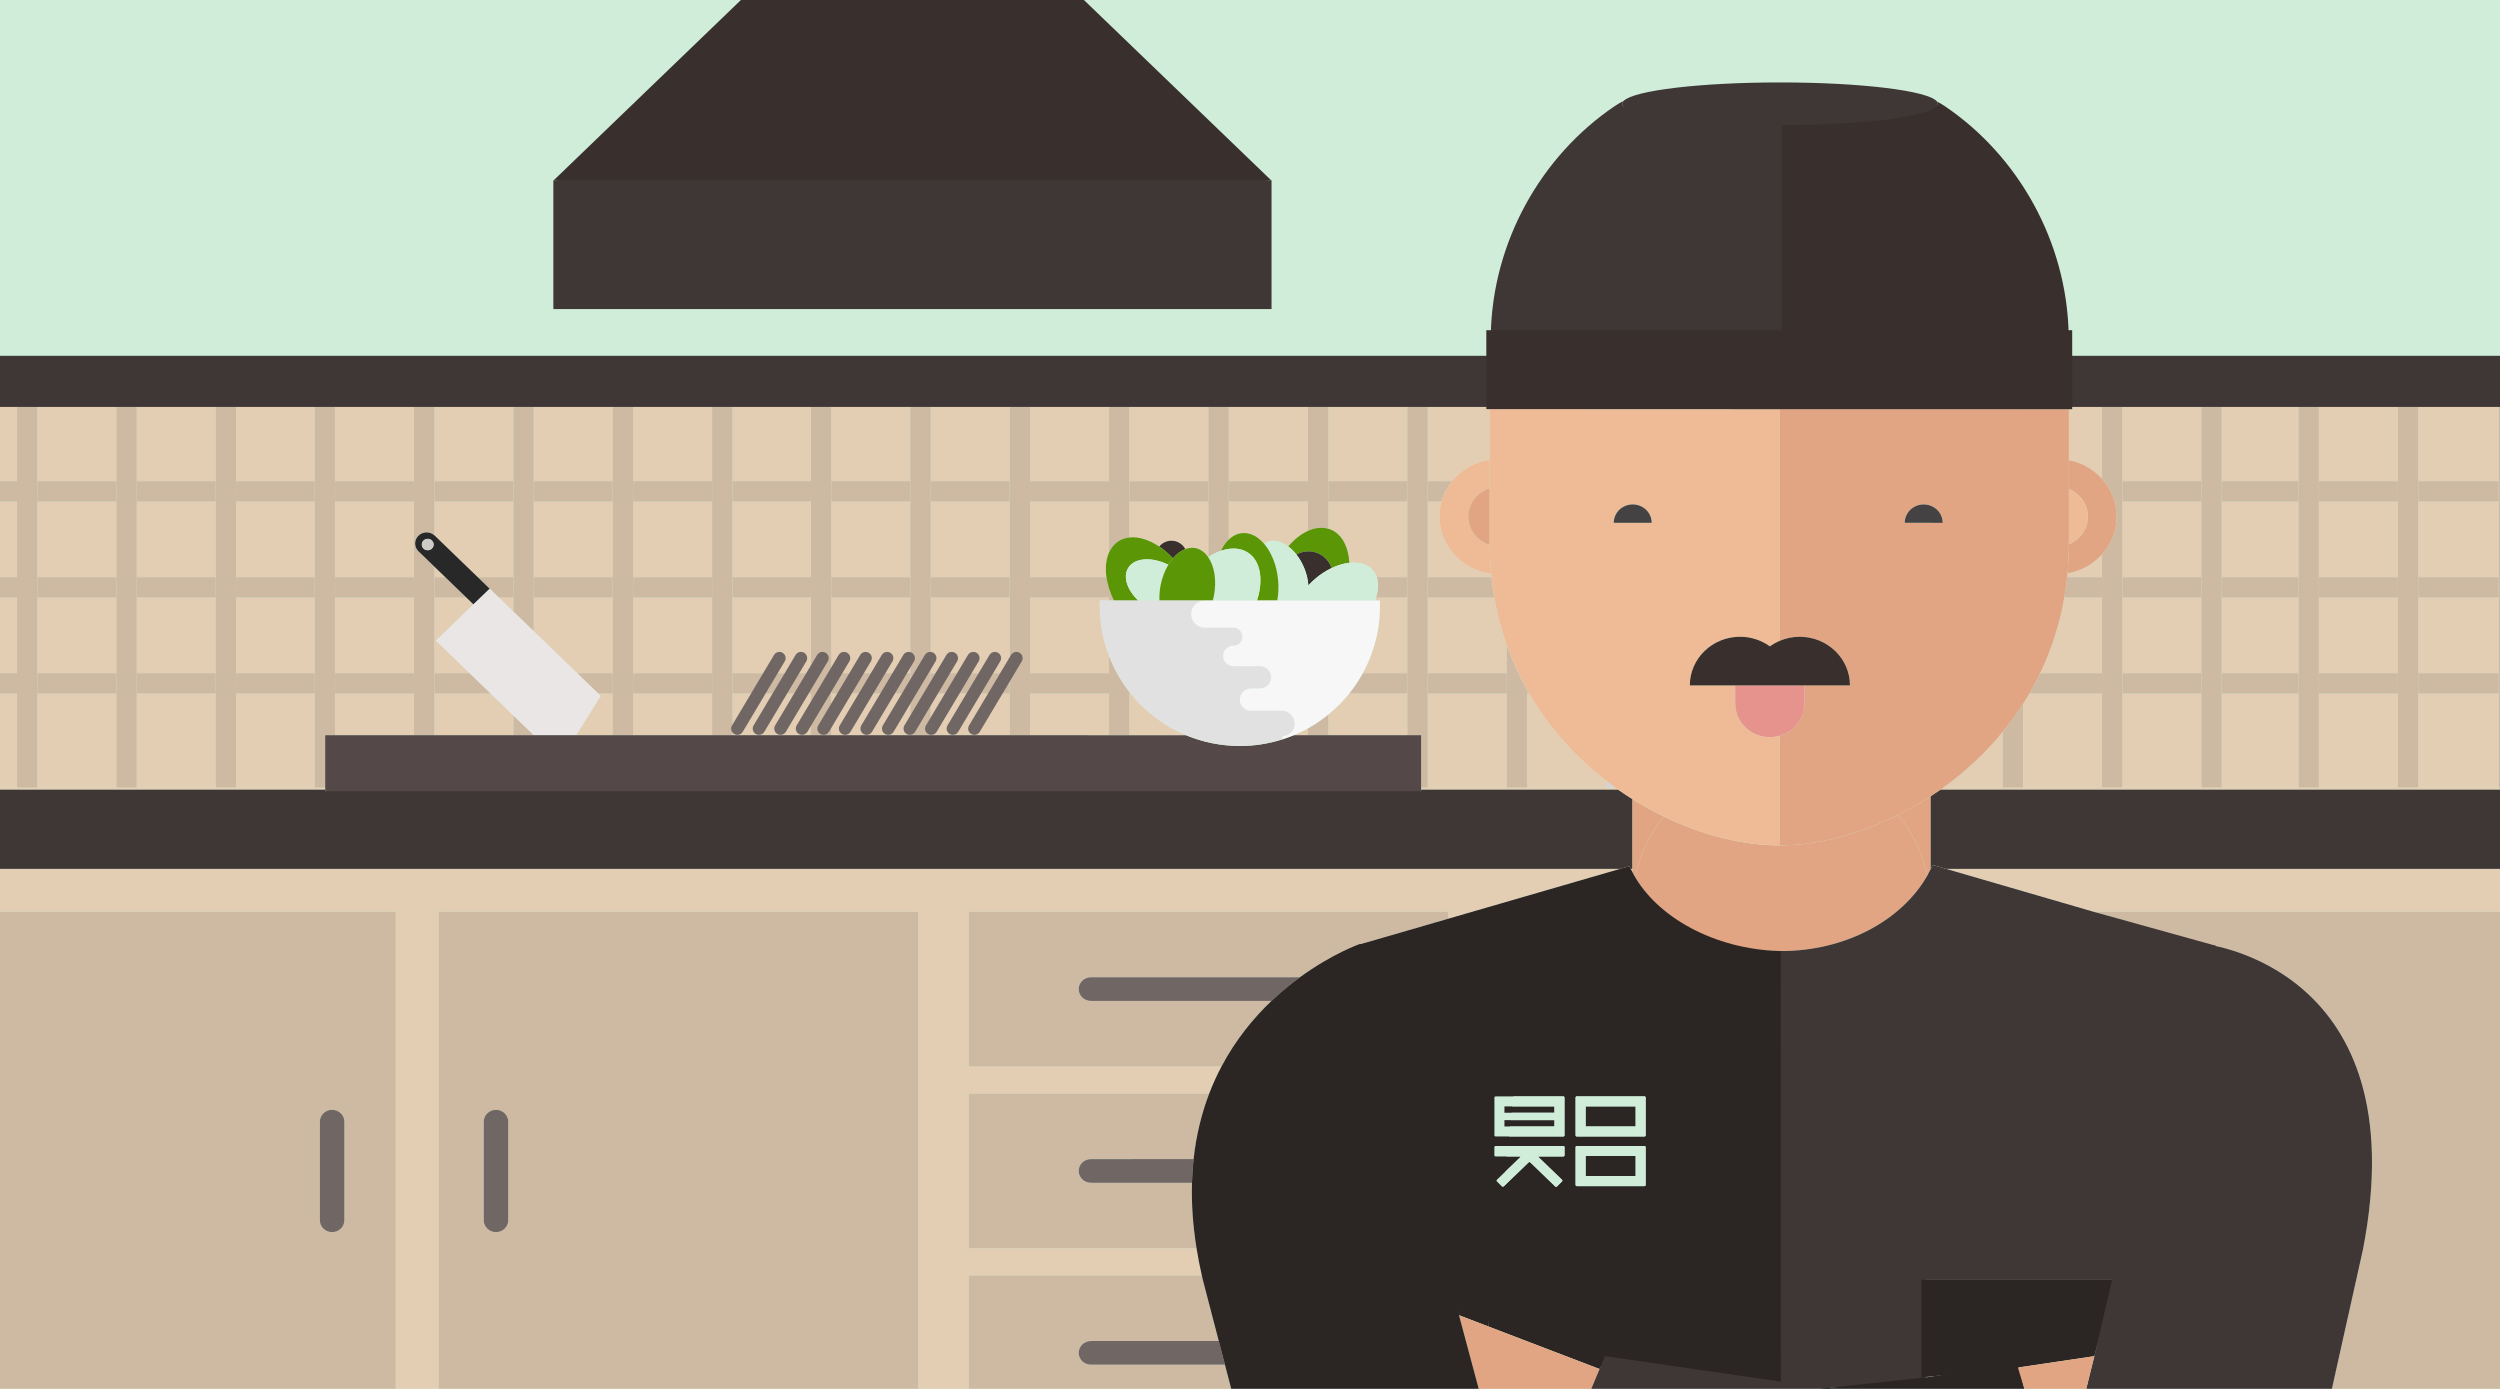 <?xml version="1.0" encoding="iso-8859-1"?>
<!-- Generator: Adobe Illustrator 19.0.0, SVG Export Plug-In . SVG Version: 6.00 Build 0)  -->
<svg version="1.1" id="Capa_1" xmlns="http://www.w3.org/2000/svg" xmlns:xlink="http://www.w3.org/1999/xlink" x="0px" y="0px"
	 viewBox="-119 131.394 601.023 333.886" style="enable-background:new -119 131.394 601.023 333.886;" xml:space="preserve">
<rect id="XMLID_63_" x="-119" y="131.394" style="fill:#CFEDD8;" width="601.023" height="333.886"/>
<rect id="XMLID_166_" x="104.748" y="251.967" style="fill:#E3CEB3;" width="18.992" height="18.19"/>
<polygon id="XMLID_482_" style="fill:#E3CEB3;" points="24.812,298.129 25.412,298.709 19.498,308.151 28.312,308.151 
	28.312,298.129 "/>
<rect id="XMLID_486_" x="104.748" y="275.049" style="fill:#E3CEB3;" width="18.992" height="18.19"/>
<rect id="XMLID_487_" x="80.858" y="275.049" style="fill:#E3CEB3;" width="19" height="18.19"/>
<rect id="XMLID_488_" x="200.345" y="229.226" style="fill:#E3CEB3;" width="18.996" height="17.849"/>
<rect id="XMLID_489_" x="176.403" y="229.226" style="fill:#E3CEB3;" width="19.051" height="17.849"/>
<rect id="XMLID_490_" x="104.748" y="298.129" style="fill:#E3CEB3;" width="18.992" height="10.022"/>
<rect id="XMLID_491_" x="80.858" y="298.129" style="fill:#E3CEB3;" width="18.999" height="10.022"/>
<rect id="XMLID_492_" x="33.203" y="298.129" style="fill:#E3CEB3;" width="18.996" height="10.022"/>
<rect id="XMLID_493_" x="33.203" y="275.049" style="fill:#E3CEB3;" width="18.994" height="18.189"/>
<rect id="XMLID_494_" x="33.203" y="251.968" style="fill:#E3CEB3;" width="18.993" height="18.19"/>
<rect id="XMLID_495_" x="80.858" y="251.968" style="fill:#E3CEB3;" width="19" height="18.19"/>
<rect id="XMLID_496_" x="57.087" y="251.968" style="fill:#E3CEB3;" width="18.88" height="18.19"/>
<rect id="XMLID_497_" x="57.089" y="298.129" style="fill:#E3CEB3;" width="18.878" height="10.022"/>
<rect id="XMLID_498_" x="57.088" y="275.049" style="fill:#E3CEB3;" width="18.879" height="18.19"/>
<path id="XMLID_499_" style="fill:#E3CEB3;" d="M211.55,275.775h1.177c0.017,0.423,0.028,0.852,0.028,1.275
	c0,0.533-0.016,1.063-0.04,1.59c-0.008,0.165-0.02,0.33-0.03,0.494c-0.022,0.366-0.049,0.73-0.083,1.092
	c-0.017,0.185-0.036,0.369-0.057,0.554c-0.039,0.354-0.084,0.707-0.135,1.058c-0.024,0.168-0.046,0.337-0.073,0.504
	c-0.07,0.441-0.148,0.879-0.235,1.314c-0.014,0.069-0.025,0.14-0.039,0.209c-0.103,0.502-0.219,0.999-0.344,1.493
	c-0.037,0.145-0.078,0.289-0.117,0.433c-0.094,0.35-0.192,0.698-0.296,1.043c-0.053,0.173-0.107,0.346-0.163,0.518
	c-0.104,0.323-0.212,0.643-0.325,0.961c-0.059,0.166-0.117,0.332-0.178,0.497c-0.134,0.36-0.276,0.716-0.422,1.07
	c-0.046,0.112-0.089,0.226-0.136,0.337c-0.193,0.454-0.396,0.903-0.609,1.347c-0.065,0.137-0.136,0.272-0.204,0.408
	c-0.154,0.311-0.311,0.62-0.474,0.925c-0.061,0.114-0.121,0.228-0.184,0.342h10.729v-18.191h-7.534
	C211.728,275.289,211.647,275.531,211.55,275.775z"/>
<rect id="XMLID_500_" x="224.231" y="298.129" style="fill:#E3CEB3;" width="19" height="22.282"/>
<path id="XMLID_501_" style="fill:#E3CEB3;" d="M195.345,306.542c-0.249,0.138-0.502,0.268-0.754,0.4
	c-0.182,0.095-0.364,0.189-0.548,0.281c-0.253,0.126-0.508,0.248-0.764,0.367c-0.188,0.088-0.378,0.173-0.568,0.257
	c-0.23,0.102-0.459,0.206-0.692,0.303h3.437v-1.669C195.418,306.502,195.381,306.522,195.345,306.542z"/>
<path id="XMLID_502_" style="fill:#E3CEB3;" d="M205.343,298.129c-0.042,0.052-0.086,0.102-0.129,0.154
	c-0.14,0.173-0.284,0.342-0.428,0.512c-0.174,0.205-0.349,0.408-0.527,0.609c-0.154,0.173-0.309,0.345-0.466,0.515
	c-0.18,0.194-0.363,0.384-0.547,0.574c-0.16,0.165-0.318,0.331-0.481,0.492c-0.229,0.227-0.465,0.448-0.7,0.668
	c-0.264,0.247-0.532,0.488-0.804,0.727c-0.189,0.166-0.377,0.332-0.57,0.494c-0.115,0.096-0.229,0.192-0.345,0.287v4.99h18.995
	v-10.022L205.343,298.129z"/>
<path id="XMLID_503_" style="fill:#E3CEB3;" d="M248.122,320.411h18.992v-1.337c-7.143-5.55-13.575-12.549-18.464-20.944h-0.528
	V320.411z"/>
<path id="XMLID_504_" style="fill:#E3CEB3;" d="M205.402,266.693c2.319-0.25,4.361,0.306,5.634,1.768
	c0.433,0.496,0.739,1.072,0.949,1.697h7.356v-18.192h-18.996v6.55c0.18,0.053,0.362,0.097,0.538,0.168
	C203.615,259.782,205.186,262.854,205.402,266.693z"/>
<path id="XMLID_505_" style="fill:#E3CEB3;" d="M230.094,247.075c2.188-2.703,5.388-4.596,9.052-5.157v-12.159h-0.821v-0.534
	h-14.094v17.849L230.094,247.075z"/>
<path id="XMLID_506_" style="fill:#E3CEB3;" d="M227.049,255.579c0-1.252,0.188-2.459,0.512-3.613h-3.33v18.191h15.343
	c-0.03-0.28-0.056-0.563-0.083-0.845C232.475,268.406,227.049,262.608,227.049,255.579z"/>
<path id="XMLID_507_" style="fill:#E3CEB3;" d="M224.231,293.238h19v-6.807c-1.275-3.602-2.281-7.398-2.976-11.383h-16.024V293.238z
	"/>
<path id="XMLID_508_" style="fill:#E3CEB3;" d="M159.688,262.789c0.7-0.85,1.747-1.403,2.934-1.403c1.452,0,2.701,0.823,3.346,2.018
	c0.796-0.297,1.614-0.396,2.422-0.24c1.227,0.238,2.262,1.017,3.053,2.157c0.023-0.015,0.047-0.027,0.07-0.042l-0.001-13.312
	h-18.997v8.636C154.723,260.36,157.261,261.155,159.688,262.789z"/>
<path id="XMLID_509_" style="fill:#E3CEB3;" d="M184.91,262.13c0.234-0.174,0.48-0.33,0.752-0.445
	c1.54-0.654,3.369-0.188,5.042,1.073c1.453-1.708,3.09-2.993,4.75-3.742v-7.049h-19.05v9.149c0.931-0.887,2.018-1.45,3.218-1.562
	C181.545,259.373,183.403,260.367,184.91,262.13z"/>
<path id="XMLID_510_" style="fill:#E3CEB3;" d="M147.626,264.208v-12.241h-18.995v18.191h18.37
	C146.68,267.917,146.885,265.853,147.626,264.208z"/>
<rect id="XMLID_511_" x="128.631" y="298.129" style="fill:#E3CEB3;" width="18.996" height="10.022"/>
<path id="XMLID_512_" style="fill:#E3CEB3;" d="M152.818,298.129h-0.3v10.022h13.617
	C160.892,305.966,156.324,302.493,152.818,298.129z"/>
<path id="XMLID_513_" style="fill:#E3CEB3;" d="M147.627,289.099c-1.435-3.743-2.229-7.802-2.229-12.049
	c0-0.423,0.011-0.852,0.025-1.275h2.204v-0.727h-18.996v18.19h18.996L147.627,289.099L147.627,289.099z"/>
<rect id="XMLID_514_" x="415.124" y="275.046" style="fill:#E3CEB3;" width="18.469" height="18.192"/>
<rect id="XMLID_515_" x="438.482" y="251.963" style="fill:#E3CEB3;" width="18.996" height="18.192"/>
<rect id="XMLID_516_" x="415.125" y="298.128" style="fill:#E3CEB3;" width="18.469" height="22.28"/>
<rect id="XMLID_517_" x="152.517" y="229.226" style="fill:#E3CEB3;" width="18.996" height="17.85"/>
<rect id="XMLID_518_" x="462.371" y="298.128" style="fill:#E3CEB3;" width="19.337" height="22.279"/>
<rect id="XMLID_519_" x="415.123" y="251.963" style="fill:#E3CEB3;" width="18.469" height="18.192"/>
<polygon id="XMLID_520_" style="fill:#E3CEB3;" points="9.317,308.151 9.351,308.151 9.317,308.118 "/>
<rect id="XMLID_521_" x="438.485" y="298.128" style="fill:#E3CEB3;" width="18.996" height="22.279"/>
<rect id="XMLID_522_" x="391.239" y="251.964" style="fill:#E3CEB3;" width="18.993" height="18.192"/>
<path id="XMLID_523_" style="fill:#E3CEB3;" d="M386.349,275.046h-9.079c-1.148,6.587-3.146,12.657-5.801,18.192h14.88V275.046z"/>
<path id="XMLID_524_" style="fill:#E3CEB3;" d="M386.349,264.664c-2.107,2.347-5.012,3.996-8.306,4.56
	c-0.029,0.312-0.058,0.623-0.091,0.932h8.397V264.664z"/>
<path id="XMLID_525_" style="fill:#E3CEB3;" d="M348.641,320.409h13.821v-13.053C358.343,312.387,353.646,316.745,348.641,320.409z"
	/>
<path id="XMLID_526_" style="fill:#E3CEB3;" d="M368.876,298.128c-0.491,0.844-1.002,1.67-1.523,2.485v19.795h18.996v-22.28H368.876
	z"/>
<rect id="XMLID_527_" x="391.239" y="275.046" style="fill:#E3CEB3;" width="18.994" height="18.192"/>
<rect id="XMLID_528_" x="391.239" y="298.128" style="fill:#E3CEB3;" width="18.996" height="22.28"/>
<rect id="XMLID_529_" x="462.37" y="275.045" style="fill:#E3CEB3;" width="19.337" height="18.192"/>
<rect id="XMLID_530_" x="438.483" y="275.046" style="fill:#E3CEB3;" width="18.996" height="18.192"/>
<path id="XMLID_531_" style="fill:#E3CEB3;" d="M-4.14,270.159h8.566v-18.19h-18.995v8.129c0.03,0.026,0.064,0.046,0.093,0.074
	L-4.14,270.159z"/>
<rect id="XMLID_532_" x="9.317" y="251.969" style="fill:#E3CEB3;" width="18.996" height="18.19"/>
<polygon id="XMLID_533_" style="fill:#E3CEB3;" points="28.312,293.239 28.312,275.049 9.317,275.049 9.317,283.162 19.749,293.239 
	"/>
<polygon id="XMLID_534_" style="fill:#E3CEB3;" points="4.426,278.438 4.426,275.05 0.918,275.05 "/>
<polygon id="XMLID_535_" style="fill:#E3CEB3;" points="-14.569,267.627 -14.569,270.159 -11.948,270.159 "/>
<polygon id="XMLID_536_" style="fill:#E3CEB3;" points="-1.021,298.13 -14.569,298.13 -14.569,308.151 4.427,308.151 4.426,303.393 
	"/>
<polygon id="XMLID_537_" style="fill:#E3CEB3;" points="-14.188,285.407 -5.175,276.701 -6.885,275.05 -14.569,275.05 
	-14.569,293.239 -6.082,293.239 "/>
<rect id="XMLID_538_" x="-38.456" y="251.969" style="fill:#E3CEB3;" width="18.996" height="18.19"/>
<rect id="XMLID_539_" x="415.122" y="229.226" style="fill:#E3CEB3;" width="18.469" height="17.847"/>
<rect id="XMLID_540_" x="438.481" y="229.226" style="fill:#E3CEB3;" width="18.996" height="17.847"/>
<rect id="XMLID_541_" x="462.368" y="229.226" style="fill:#E3CEB3;" width="19.337" height="17.846"/>
<rect id="XMLID_542_" x="-38.456" y="298.13" style="fill:#E3CEB3;" width="18.996" height="10.022"/>
<rect id="XMLID_543_" x="462.369" y="251.963" style="fill:#E3CEB3;" width="19.337" height="18.192"/>
<path id="XMLID_544_" style="fill:#E3CEB3;" d="M386.349,246.524v-17.298h-7.173v0.538h-0.798v12.246
	C381.536,242.626,384.312,244.255,386.349,246.524z"/>
<rect id="XMLID_545_" x="391.24" y="229.226" style="fill:#E3CEB3;" width="18.991" height="17.847"/>
<rect id="XMLID_546_" x="-38.456" y="275.05" style="fill:#E3CEB3;" width="18.996" height="18.189"/>
<rect id="XMLID_547_" x="-62.248" y="229.227" style="fill:#E3CEB3;" width="18.901" height="17.852"/>
<rect id="XMLID_548_" x="-86.134" y="275.05" style="fill:#E3CEB3;" width="18.996" height="18.189"/>
<rect id="XMLID_549_" x="-86.134" y="251.97" style="fill:#E3CEB3;" width="18.996" height="18.19"/>
<rect id="XMLID_550_" x="-86.134" y="229.227" style="fill:#E3CEB3;" width="18.995" height="17.852"/>
<rect id="XMLID_551_" x="-62.247" y="275.05" style="fill:#E3CEB3;" width="18.901" height="18.189"/>
<rect id="XMLID_552_" x="9.316" y="229.227" style="fill:#E3CEB3;" width="18.996" height="17.851"/>
<rect id="XMLID_553_" x="-110.017" y="275.05" style="fill:#E3CEB3;" width="18.992" height="18.189"/>
<rect id="XMLID_554_" x="-14.569" y="229.227" style="fill:#E3CEB3;" width="18.995" height="17.852"/>
<rect id="XMLID_555_" x="-38.456" y="229.227" style="fill:#E3CEB3;" width="18.996" height="17.852"/>
<rect id="XMLID_556_" x="33.203" y="229.227" style="fill:#E3CEB3;" width="18.992" height="17.851"/>
<rect id="XMLID_557_" x="-119" y="229.227" style="fill:#E3CEB3;" width="4.093" height="17.853"/>
<rect id="XMLID_558_" x="-119" y="251.97" style="fill:#E3CEB3;" width="4.093" height="18.19"/>
<rect id="XMLID_559_" x="-119" y="275.051" style="fill:#E3CEB3;" width="4.093" height="18.189"/>
<rect id="XMLID_560_" x="-119" y="298.13" style="fill:#E3CEB3;" width="4.093" height="22.286"/>
<rect id="XMLID_561_" x="-110.017" y="251.97" style="fill:#E3CEB3;" width="18.992" height="18.19"/>
<rect id="XMLID_562_" x="-110.017" y="298.13" style="fill:#E3CEB3;" width="18.992" height="22.286"/>
<rect id="XMLID_563_" x="-110.017" y="229.227" style="fill:#E3CEB3;" width="18.992" height="17.853"/>
<rect id="XMLID_564_" x="-62.247" y="298.13" style="fill:#E3CEB3;" width="18.9" height="22.286"/>
<rect id="XMLID_565_" x="-86.134" y="298.13" style="fill:#E3CEB3;" width="18.996" height="22.286"/>
<rect id="XMLID_566_" x="-62.248" y="251.97" style="fill:#E3CEB3;" width="18.901" height="18.19"/>
<rect id="XMLID_567_" x="128.631" y="229.226" style="fill:#E3CEB3;" width="18.995" height="17.85"/>
<rect id="XMLID_568_" x="57.086" y="229.227" style="fill:#E3CEB3;" width="18.881" height="17.851"/>
<rect id="XMLID_569_" x="80.857" y="229.227" style="fill:#E3CEB3;" width="19" height="17.85"/>
<rect id="XMLID_570_" x="104.748" y="229.226" style="fill:#E3CEB3;" width="18.992" height="17.85"/>
<polygon id="XMLID_571_" style="fill:#E3CEB3;" points="-40.818,320.744 -43.347,320.744 -43.347,320.415 -62.247,320.415 
	-62.247,320.744 -67.138,320.744 -67.138,320.416 -86.134,320.416 -86.134,320.744 -91.024,320.744 -91.024,320.416 
	-110.017,320.416 -110.017,320.744 -114.907,320.744 -114.907,320.416 -119,320.416 -119,321.244 -40.818,321.243 "/>
<path id="XMLID_572_" style="fill:#E3CEB3;" d="M269.342,320.739h-2.228v-0.329h-18.992v0.329h-4.891v-0.329h-19v0.328h-1.584v0.503
	h47.395C269.808,321.077,269.575,320.908,269.342,320.739z"/>
<path id="XMLID_573_" style="fill:#E3CEB3;" d="M481.709,320.407h-19.337v0.331h-4.891v-0.331h-18.996v0.331h-4.891v-0.331h-18.469
	v0.33h-4.891v-0.33h-18.996v0.331h-4.891v-0.331h-18.996v0.331h-4.891v-0.33h-13.821c-0.385,0.282-0.772,0.56-1.161,0.833H482.02
	v-0.504h-0.313v-0.33L481.709,320.407L481.709,320.407z"/>
<rect id="XMLID_574_" x="438.484" y="293.238" style="fill:#CEBAA3;" width="18.996" height="4.891"/>
<rect id="XMLID_575_" x="-110.017" y="293.239" style="fill:#CEBAA3;" width="18.992" height="4.891"/>
<rect id="XMLID_576_" x="33.203" y="293.239" style="fill:#CEBAA3;" width="18.995" height="4.891"/>
<path id="XMLID_577_" style="fill:#CEBAA3;" d="M386.349,293.238h-14.88c-0.806,1.68-1.672,3.31-2.593,4.891h17.473V293.238z"/>
<polygon id="XMLID_578_" style="fill:#CEBAA3;" points="-6.082,293.239 -14.569,293.239 -14.569,298.13 -1.021,298.13 "/>
<rect id="XMLID_579_" x="415.125" y="293.238" style="fill:#CEBAA3;" width="18.469" height="4.891"/>
<rect id="XMLID_580_" x="-38.456" y="293.239" style="fill:#CEBAA3;" width="18.996" height="4.891"/>
<rect id="XMLID_581_" x="391.239" y="293.238" style="fill:#CEBAA3;" width="18.995" height="4.891"/>
<rect id="XMLID_582_" x="462.371" y="293.237" style="fill:#CEBAA3;" width="19.337" height="4.891"/>
<rect id="XMLID_583_" x="-119" y="293.239" style="fill:#CEBAA3;" width="4.093" height="4.891"/>
<polygon id="XMLID_584_" style="fill:#CEBAA3;" points="24.812,298.129 28.312,298.129 28.312,293.239 19.749,293.239 "/>
<path id="XMLID_585_" style="fill:#CEBAA3;" d="M208.517,293.404c-0.15,0.27-0.304,0.538-0.462,0.803
	c-0.101,0.171-0.202,0.341-0.307,0.51c-0.17,0.276-0.346,0.547-0.524,0.818c-0.096,0.145-0.188,0.293-0.286,0.437
	c-0.266,0.391-0.54,0.777-0.822,1.156c-0.107,0.143-0.219,0.282-0.328,0.424c-0.148,0.193-0.294,0.388-0.446,0.578h13.998v-4.891
	h-10.729C208.581,293.294,208.548,293.348,208.517,293.404z"/>
<path id="XMLID_586_" style="fill:#CEBAA3;" d="M152.818,298.129c-0.102-0.126-0.201-0.254-0.3-0.382v0.382H152.818z"/>
<rect id="XMLID_587_" x="-62.247" y="293.239" style="fill:#CEBAA3;" width="18.901" height="4.891"/>
<rect id="XMLID_588_" x="128.631" y="293.238" style="fill:#CEBAA3;" width="18.996" height="4.891"/>
<rect id="XMLID_589_" x="224.231" y="293.238" style="fill:#CEBAA3;" width="19" height="4.891"/>
<rect id="XMLID_590_" x="104.748" y="293.239" style="fill:#CEBAA3;" width="18.992" height="4.891"/>
<rect id="XMLID_591_" x="-86.134" y="293.239" style="fill:#CEBAA3;" width="18.996" height="4.891"/>
<rect id="XMLID_592_" x="57.089" y="293.239" style="fill:#CEBAA3;" width="18.879" height="4.891"/>
<path id="XMLID_593_" style="fill:#CEBAA3;" d="M248.65,298.129c-0.179-0.308-0.353-0.621-0.528-0.933v0.933H248.65z"/>
<rect id="XMLID_594_" x="80.858" y="293.239" style="fill:#CEBAA3;" width="18.999" height="4.891"/>
<rect id="XMLID_595_" x="438.482" y="247.072" style="fill:#CEBAA3;" width="18.996" height="4.891"/>
<rect id="XMLID_596_" x="-86.134" y="247.079" style="fill:#CEBAA3;" width="18.995" height="4.891"/>
<rect id="XMLID_597_" x="57.087" y="247.077" style="fill:#CEBAA3;" width="18.88" height="4.891"/>
<rect id="XMLID_598_" x="80.858" y="247.077" style="fill:#CEBAA3;" width="19" height="4.891"/>
<rect id="XMLID_599_" x="415.122" y="247.073" style="fill:#CEBAA3;" width="18.469" height="4.891"/>
<rect id="XMLID_600_" x="391.239" y="247.073" style="fill:#CEBAA3;" width="18.992" height="4.891"/>
<rect id="XMLID_601_" x="152.517" y="247.076" style="fill:#CEBAA3;" width="18.997" height="4.891"/>
<rect id="XMLID_602_" x="104.748" y="247.077" style="fill:#CEBAA3;" width="18.992" height="4.891"/>
<rect id="XMLID_603_" x="9.317" y="247.078" style="fill:#CEBAA3;" width="18.996" height="4.891"/>
<rect id="XMLID_604_" x="-38.456" y="247.079" style="fill:#CEBAA3;" width="18.996" height="4.891"/>
<rect id="XMLID_605_" x="462.368" y="247.072" style="fill:#CEBAA3;" width="19.337" height="4.891"/>
<rect id="XMLID_606_" x="-62.248" y="247.079" style="fill:#CEBAA3;" width="18.901" height="4.891"/>
<rect id="XMLID_607_" x="-119" y="247.08" style="fill:#CEBAA3;" width="4.093" height="4.891"/>
<rect id="XMLID_608_" x="-14.569" y="247.078" style="fill:#CEBAA3;" width="18.995" height="4.891"/>
<rect id="XMLID_609_" x="33.203" y="247.078" style="fill:#CEBAA3;" width="18.993" height="4.891"/>
<path id="XMLID_610_" style="fill:#CEBAA3;" d="M230.094,247.075h-5.863v4.891h3.33
	C228.066,250.163,228.935,248.508,230.094,247.075z"/>
<rect id="XMLID_611_" x="176.404" y="247.076" style="fill:#CEBAA3;" width="19.05" height="4.891"/>
<rect id="XMLID_612_" x="200.345" y="247.075" style="fill:#CEBAA3;" width="18.996" height="4.891"/>
<rect id="XMLID_613_" x="128.631" y="247.076" style="fill:#CEBAA3;" width="18.995" height="4.891"/>
<rect id="XMLID_614_" x="-110.017" y="247.08" style="fill:#CEBAA3;" width="18.992" height="4.891"/>
<rect id="XMLID_615_" x="-119" y="270.16" style="fill:#CEBAA3;" width="4.093" height="4.891"/>
<path id="XMLID_616_" style="fill:#CEBAA3;" d="M147.626,272.872c-0.29-0.922-0.499-1.83-0.625-2.714h-18.37v4.891h18.996
	L147.626,272.872L147.626,272.872z"/>
<path id="XMLID_617_" style="fill:#CEBAA3;" d="M224.231,275.048h16.024c-0.279-1.599-0.506-3.23-0.682-4.891H224.23
	L224.231,275.048L224.231,275.048z"/>
<rect id="XMLID_618_" x="57.088" y="270.158" style="fill:#CEBAA3;" width="18.88" height="4.891"/>
<rect id="XMLID_619_" x="-110.017" y="270.16" style="fill:#CEBAA3;" width="18.992" height="4.891"/>
<rect id="XMLID_620_" x="33.203" y="270.159" style="fill:#CEBAA3;" width="18.994" height="4.891"/>
<polygon id="XMLID_621_" style="fill:#CEBAA3;" points="-11.948,270.159 -14.569,270.159 -14.569,275.05 -6.885,275.05 "/>
<rect id="XMLID_622_" x="-86.134" y="270.16" style="fill:#CEBAA3;" width="18.996" height="4.891"/>
<path id="XMLID_623_" style="fill:#CEBAA3;" d="M211.807,275.048h7.534v-4.891h-7.356
	C212.463,271.577,212.385,273.275,211.807,275.048z"/>
<rect id="XMLID_624_" x="-62.248" y="270.159" style="fill:#CEBAA3;" width="18.901" height="4.891"/>
<rect id="XMLID_625_" x="80.858" y="270.158" style="fill:#CEBAA3;" width="19" height="4.891"/>
<rect id="XMLID_626_" x="104.748" y="270.158" style="fill:#CEBAA3;" width="18.992" height="4.891"/>
<rect id="XMLID_627_" x="438.483" y="270.155" style="fill:#CEBAA3;" width="18.996" height="4.891"/>
<rect id="XMLID_628_" x="415.123" y="270.155" style="fill:#CEBAA3;" width="18.469" height="4.891"/>
<rect id="XMLID_629_" x="462.369" y="270.155" style="fill:#CEBAA3;" width="19.337" height="4.891"/>
<rect id="XMLID_630_" x="391.239" y="270.155" style="fill:#CEBAA3;" width="18.993" height="4.891"/>
<path id="XMLID_631_" style="fill:#CEBAA3;" d="M386.349,270.156h-8.397c-0.175,1.661-0.403,3.291-0.681,4.891h9.079
	L386.349,270.156L386.349,270.156z"/>
<polygon id="XMLID_632_" style="fill:#CEBAA3;" points="-0.586,273.593 -0.588,273.595 0.918,275.05 4.426,275.05 4.426,270.159 
	-4.14,270.159 "/>
<rect id="XMLID_633_" x="-38.456" y="270.159" style="fill:#CEBAA3;" width="18.996" height="4.891"/>
<rect id="XMLID_634_" x="9.317" y="270.159" style="fill:#CEBAA3;" width="18.996" height="4.891"/>
<path id="XMLID_635_" style="fill:#CEBAA3;" d="M362.462,307.356v13.053v0.33h4.891v-0.331v-19.795
	C365.839,302.98,364.203,305.229,362.462,307.356z"/>
<polygon id="XMLID_636_" style="fill:#CEBAA3;" points="410.232,251.963 410.233,270.155 410.233,275.046 410.234,293.238 
	410.234,298.128 410.235,320.408 410.235,320.738 415.126,320.738 415.126,320.408 415.125,298.128 415.124,293.238 
	415.123,275.046 415.123,270.155 415.122,251.963 415.122,247.073 415.121,229.226 410.231,229.226 410.231,247.073 "/>
<path id="XMLID_637_" style="fill:#CEBAA3;" d="M389.864,255.59c0,3.477-1.332,6.643-3.515,9.074v5.492v4.891v18.192v4.891v22.28
	v0.331h4.891v-0.331v-22.28v-4.891v-18.193v-4.891v-18.192v-4.891v-17.846h-4.891v17.298
	C388.532,248.955,389.864,252.12,389.864,255.59z"/>
<polygon id="XMLID_638_" style="fill:#CEBAA3;" points="433.591,251.963 433.592,270.155 433.592,275.046 433.593,293.238 
	433.593,298.128 433.595,320.408 433.595,320.738 438.485,320.738 438.485,320.408 438.484,298.128 438.484,293.238 
	438.483,275.046 438.483,270.155 438.482,251.963 438.481,247.072 438.481,229.226 433.59,229.226 433.591,247.073 "/>
<polygon id="XMLID_639_" style="fill:#CEBAA3;" points="457.478,251.963 457.479,270.155 457.479,275.046 457.48,293.237 
	457.48,298.128 457.481,320.407 457.481,320.738 462.372,320.738 462.372,320.407 462.371,298.128 462.371,293.237 462.37,275.045 
	462.369,270.155 462.369,251.963 462.368,247.072 462.367,229.226 457.477,229.226 457.477,247.072 "/>
<polygon id="XMLID_640_" style="fill:#CEBAA3;" points="481.705,247.072 481.705,251.963 481.706,270.155 481.706,275.045 
	481.707,293.237 481.708,298.128 481.709,320.407 481.709,320.738 482.022,320.738 482.022,229.226 481.704,229.226 "/>
<path id="XMLID_641_" style="fill:#CEBAA3;" d="M200.087,303.363c-0.177,0.142-0.355,0.282-0.535,0.421
	c-0.211,0.162-0.423,0.321-0.638,0.478c-0.177,0.129-0.357,0.256-0.537,0.382c-0.222,0.156-0.443,0.312-0.669,0.462
	c-0.17,0.113-0.344,0.221-0.517,0.331c-0.443,0.283-0.892,0.556-1.349,0.819c-0.13,0.075-0.257,0.153-0.388,0.226v1.669h4.891v-4.99
	C200.261,303.23,200.173,303.295,200.087,303.363z"/>
<path id="XMLID_642_" style="fill:#CEBAA3;" d="M195.454,251.966v7.049c1.665-0.751,3.348-0.951,4.891-0.499v-6.55v-4.89v-17.849
	h-4.891v17.849V251.966z"/>
<path id="XMLID_643_" style="fill:#CEBAA3;" d="M243.231,298.129v22.282v0.329h4.891v-0.329v-22.282v-0.933
	c-1.894-3.371-3.543-6.959-4.891-10.765v6.807V298.129z"/>
<polygon id="XMLID_644_" style="fill:#CEBAA3;" points="219.341,251.966 219.341,270.157 219.341,275.048 219.341,293.238 
	219.341,298.129 219.341,308.151 222.647,308.151 222.647,320.739 224.231,320.739 224.231,320.411 224.231,298.129 
	224.231,293.238 224.231,275.048 224.231,270.157 224.231,251.966 224.231,247.075 224.231,229.226 219.341,229.226 
	219.341,247.075 "/>
<path id="XMLID_645_" style="fill:#D3D3D3;" d="M267.114,320.739h2.228c-0.75-0.54-1.492-1.095-2.228-1.666v1.337V320.739z"/>
<polygon id="XMLID_646_" style="fill:#CEBAA3;" points="75.967,251.968 75.967,270.158 75.967,275.049 75.967,293.239 
	75.967,298.129 75.968,308.151 80.858,308.151 80.858,298.129 80.858,293.239 80.858,275.049 80.858,270.158 80.858,251.968 
	80.858,247.077 80.857,229.227 75.967,229.227 75.967,247.077 "/>
<polygon id="XMLID_647_" style="fill:#CEBAA3;" points="123.74,251.967 123.74,270.158 123.74,275.049 123.74,293.239 
	123.74,298.129 123.74,308.151 128.631,308.151 128.631,298.129 128.631,293.238 128.631,275.048 128.631,270.158 128.631,251.967 
	128.631,247.077 128.631,229.226 123.74,229.226 123.74,247.077 "/>
<path id="XMLID_648_" style="fill:#CEBAA3;" d="M171.514,251.967l0.001,13.312c0.995-0.635,2.006-1.132,3.002-1.471
	c0.511-1.076,1.149-1.988,1.888-2.693v-9.149v-4.89l-0.001-17.85h-4.891l0.001,17.85V251.967z"/>
<polygon id="XMLID_649_" style="fill:#CEBAA3;" points="99.857,251.968 99.857,270.158 99.857,275.049 99.857,293.239 
	99.857,298.129 99.857,308.151 104.748,308.151 104.748,298.129 104.748,293.239 104.748,275.049 104.748,270.158 104.748,251.968 
	104.748,247.077 104.748,229.226 99.857,229.227 99.857,247.077 "/>
<path id="XMLID_650_" style="fill:#CEBAA3;" d="M152.517,297.747c-2.032-2.604-3.689-5.512-4.891-8.648v4.139v4.891v10.022h4.891
	v-10.022V297.747z"/>
<path id="XMLID_651_" style="fill:#CEBAA3;" d="M147.626,251.967v12.241c0.487-1.081,1.194-1.987,2.146-2.629
	c0.817-0.553,1.748-0.866,2.745-0.976v-8.636v-4.891v-17.85h-4.891v17.85L147.626,251.967L147.626,251.967z"/>
<path id="XMLID_652_" style="fill:#CEBAA3;" d="M147.626,272.872v2.177v0.727h1.166
	C148.313,274.806,147.929,273.834,147.626,272.872z"/>
<polygon id="XMLID_653_" style="fill:#CEBAA3;" points="-40.818,308.151 -38.456,308.151 -38.456,298.13 -38.456,293.239 
	-38.456,275.05 -38.456,270.159 -38.456,251.969 -38.456,247.079 -38.456,229.227 -43.347,229.227 -43.347,247.079 -43.347,251.97 
	-43.347,270.159 -43.347,275.05 -43.347,293.239 -43.347,298.13 -43.347,320.415 -43.347,320.744 -40.818,320.744 "/>
<polygon id="XMLID_654_" style="fill:#CEBAA3;" points="4.426,303.393 4.427,308.151 9.317,308.151 9.317,308.118 "/>
<polygon id="XMLID_655_" style="fill:#CEBAA3;" points="4.426,251.969 4.426,270.159 4.426,275.05 4.426,278.438 9.317,283.162 
	9.317,275.049 9.317,270.159 9.317,251.969 9.317,247.078 9.316,229.227 4.426,229.227 4.426,247.078 "/>
<polygon id="XMLID_656_" style="fill:#CEBAA3;" points="52.196,251.968 52.197,270.159 52.197,275.049 52.198,293.239 
	52.198,298.129 52.199,308.151 57.089,308.151 57.089,298.129 57.089,293.239 57.088,275.049 57.088,270.158 57.087,251.968 
	57.087,247.078 57.086,229.227 52.195,229.227 52.196,247.078 "/>
<path id="XMLID_657_" style="fill:#CEBAA3;" d="M-19.46,251.969v18.19v4.891v18.189v4.891v10.022h4.891V298.13v-4.891V275.05v-4.891
	v-2.532l-3.816-3.686c-1.078-1.038-1.078-2.731,0-3.769c1.049-1.017,2.729-1.036,3.816-0.074v-8.129v-4.891v-17.852h-4.891v17.852
	V251.969z"/>
<polygon id="XMLID_658_" style="fill:#CEBAA3;" points="28.312,251.969 28.312,270.159 28.312,275.049 28.312,293.239 
	28.312,298.129 28.312,308.151 33.203,308.151 33.203,298.129 33.203,293.239 33.203,275.049 33.203,270.159 33.203,251.969 
	33.203,247.078 33.203,229.227 28.312,229.227 28.312,247.078 "/>
<polygon id="XMLID_659_" style="fill:#CEBAA3;" points="-110.017,293.239 -110.017,275.051 -110.017,270.16 -110.017,251.97 
	-110.017,247.08 -110.017,229.227 -114.907,229.227 -114.907,247.08 -114.907,251.97 -114.907,270.16 -114.907,275.051 
	-114.907,293.239 -114.907,298.13 -114.907,320.416 -114.907,320.744 -110.017,320.744 -110.017,320.416 -110.017,298.13 "/>
<polygon id="XMLID_660_" style="fill:#CEBAA3;" points="-62.247,293.239 -62.248,275.05 -62.248,270.16 -62.248,251.97 
	-62.248,247.079 -62.248,229.227 -67.139,229.227 -67.139,247.079 -67.139,251.97 -67.138,270.16 -67.138,275.05 -67.138,293.239 
	-67.138,298.13 -67.138,320.416 -67.138,320.744 -62.247,320.744 -62.247,320.415 -62.247,298.13 "/>
<polygon id="XMLID_661_" style="fill:#CEBAA3;" points="-86.134,293.239 -86.134,275.05 -86.134,270.16 -86.134,251.97 
	-86.134,247.079 -86.134,229.227 -91.024,229.227 -91.024,247.08 -91.024,251.97 -91.024,270.16 -91.024,275.05 -91.024,293.239 
	-91.024,298.13 -91.024,320.416 -91.024,320.744 -86.134,320.744 -86.134,320.416 -86.134,298.13 "/>
<path id="XMLID_662_" style="fill:#E3CEB3;" d="M345.182,340.278h-0.086v0.174C345.124,340.395,345.153,340.337,345.182,340.278z"/>
<path id="XMLID_663_" style="fill:#E3CEB3;" d="M273.46,340.279h-0.412c0.132,0.272,0.271,0.542,0.412,0.81V340.279z"/>
<path id="XMLID_664_" style="fill:#E3CEB3;" d="M-23.857,350.587v114.692h10.324V350.587H101.75v114.692h12.16v-27.242h56.023
	c-0.51-2.239-0.932-4.421-1.273-6.546h-54.75V394.32h57.785c0.885-2.312,1.884-4.492,2.972-6.546h-60.758v-37.187h115.282v1.669
	l23.389-6.785l0,0l17.9-5.192l-389.482,0.001v10.308L-23.857,350.587z"/>
<polygon id="XMLID_665_" style="fill:#E3CEB3;" points="348.859,340.278 384.309,350.586 482.022,350.586 482.022,340.278 "/>
<path id="XMLID_666_" style="fill:#3F3636;" d="M347.48,321.242c-0.788,0.555-1.583,1.09-2.384,1.612v17.425h0.086
	c0.152-0.313,0.323-0.617,0.463-0.935l3.215,0.935h133.163v-19.036L347.48,321.242z"/>
<path id="XMLID_667_" style="fill:#3F3636;" d="M272.718,339.63c0.1,0.22,0.224,0.431,0.33,0.648h0.412v-16.762
	c-1.151-0.724-2.292-1.48-3.417-2.273h-47.395v0.347l-136.315-10l-127.15,10.001v-0.347h-78.182v19.036l389.482-0.001
	L272.718,339.63z"/>
<path id="XMLID_668_" style="fill:#CEBAA3;" d="M186.676,372.025h-43.404c-1.626,0-2.945-1.275-2.945-2.845s1.319-2.845,2.945-2.845
	h50.235c7.805-5.692,14.338-7.981,14.338-7.981h0.328l21.02-6.097v-1.669H113.911v37.187h60.758
	C178.073,381.344,182.343,376.151,186.676,372.025z"/>
<path id="XMLID_669_" style="fill:#706765;" d="M140.328,369.18c0,1.571,1.319,2.845,2.945,2.845h43.404
	c2.3-2.19,4.616-4.075,6.831-5.691h-50.235C141.647,366.334,140.328,367.609,140.328,369.18z"/>
<path id="XMLID_670_" style="fill:#CEBAA3;" d="M167.563,415.743l-24.289,0.001c-1.626,0-2.945-1.273-2.945-2.845
	c0-1.571,1.318-2.845,2.945-2.845l24.677-0.001c0.634-5.816,1.952-11.047,3.745-15.733h-57.785v37.171h54.75
	C167.757,425.854,167.424,420.611,167.563,415.743z"/>
<path id="XMLID_671_" style="fill:#706765;" d="M140.329,412.898c0,1.572,1.319,2.845,2.945,2.845l24.289-0.001
	c0.056-1.957,0.187-3.853,0.388-5.691l-24.677,0.001C141.647,410.052,140.329,411.327,140.329,412.898z"/>
<path id="XMLID_672_" style="fill:#CEBAA3;" d="M143.274,459.476c-1.626,0-2.945-1.275-2.945-2.845s1.319-2.845,2.945-2.845h30.728
	l-3.865-14.836c-0.073-0.307-0.133-0.607-0.203-0.912h-56.023v27.242h63.086l-1.512-5.803h-32.211V459.476z"/>
<path id="XMLID_673_" style="fill:#706765;" d="M140.329,456.63c0,1.571,1.319,2.845,2.945,2.845h32.211l-1.483-5.691h-30.728
	C141.648,453.785,140.329,455.06,140.329,456.63z"/>
<path id="XMLID_674_" style="fill:#CEBAA3;" d="M384.309,350.586l26.737,7.774c0,0,51.184,5.409,38.053,73.339l-7.485,33.579h40.409
	V350.586H384.309z"/>
<path id="XMLID_677_" style="fill:#CEBAA3;" d="M-23.857,350.587h-95.144v114.692h95.144
	C-23.857,465.279-23.857,350.587-23.857,350.587z M-36.212,424.762c0,1.571-1.319,2.845-2.945,2.845s-2.945-1.275-2.945-2.845
	v-23.713c0-1.571,1.319-2.845,2.945-2.845s2.945,1.275,2.945,2.845V424.762z"/>
<path id="XMLID_678_" style="fill:#706765;" d="M-39.156,398.204c-1.626,0-2.945,1.275-2.945,2.845v23.713
	c0,1.571,1.319,2.845,2.945,2.845s2.945-1.275,2.945-2.845v-23.713C-36.212,399.479-37.531,398.204-39.156,398.204z"/>
<path id="XMLID_681_" style="fill:#CEBAA3;" d="M101.75,350.587H-13.533v114.692H101.75V350.587z M3.184,424.762
	c0,1.571-1.319,2.845-2.945,2.845s-2.945-1.275-2.945-2.845v-23.713c0-1.571,1.319-2.845,2.945-2.845
	c1.625,0,2.945,1.275,2.945,2.845V424.762z"/>
<path id="XMLID_682_" style="fill:#706765;" d="M0.239,398.204c-1.626,0-2.945,1.275-2.945,2.845v23.713
	c0,1.571,1.319,2.845,2.945,2.845c1.625,0,2.945-1.275,2.945-2.845v-23.713C3.184,399.479,1.865,398.204,0.239,398.204z"/>
<path id="XMLID_685_" style="fill:#282828;" d="M-6.885,275.05l1.71,1.652l3.901-3.769l0.685,0.662l0.002-0.002l-3.554-3.434
	l-10.336-9.987c-0.029-0.028-0.063-0.047-0.093-0.074c-1.087-0.962-2.767-0.943-3.816,0.074c-1.078,1.038-1.078,2.732,0,3.769
	l3.816,3.686l2.621,2.532L-6.885,275.05z M-15.175,263.274c-0.553,0.538-1.445,0.538-2.002,0c-0.556-0.538-0.556-1.4,0-1.93
	c0.557-0.542,1.449-0.542,2.002-0.012C-14.615,261.874-14.618,262.732-15.175,263.274z"/>
<path id="XMLID_686_" style="fill:#CCCBC8;" d="M-17.177,261.344c-0.556,0.53-0.556,1.392,0,1.93c0.557,0.538,1.449,0.538,2.002,0
	c0.557-0.542,0.56-1.4,0-1.942C-15.728,260.802-16.62,260.802-17.177,261.344z"/>
<polygon id="XMLID_687_" style="fill:#EAE6E5;" points="24.812,298.129 19.749,293.239 9.317,283.162 4.426,278.438 0.918,275.05 
	-0.588,273.595 -1.274,272.933 -5.175,276.701 -14.188,285.407 -6.082,293.239 -1.021,298.13 4.426,303.393 9.317,308.118 
	9.351,308.151 19.498,308.151 25.412,298.709 "/>
<polygon id="XMLID_688_" style="fill:#3F3636;" points="369.175,229.226 386.349,229.226 391.239,229.226 410.231,229.226 
	415.121,229.226 433.59,229.226 438.481,229.226 457.477,229.226 462.367,229.226 481.704,229.226 482.022,229.226 482.022,216.926 
	369.175,216.927 "/>
<polygon id="XMLID_689_" style="fill:#3F3636;" points="-110.017,229.227 -91.024,229.227 -86.134,229.227 -67.139,229.227 
	-62.248,229.227 -43.347,229.227 -38.456,229.227 -19.46,229.227 -14.569,229.227 4.426,229.227 9.316,229.227 28.312,229.227 
	33.203,229.227 52.195,229.227 57.086,229.227 75.967,229.227 80.857,229.227 99.857,229.227 104.748,229.226 123.74,229.226 
	128.631,229.226 147.626,229.226 152.517,229.226 171.513,229.226 176.403,229.226 195.454,229.226 200.345,229.226 
	219.341,229.226 224.231,229.226 248.326,229.226 248.326,216.927 -119,216.928 -119,229.227 -114.907,229.227 "/>
<path id="XMLID_690_" style="fill:#544848;" d="M222.647,320.739V308.15h-3.306h-18.995h-4.891h-3.437
	c-0.03,0.012-0.06,0.023-0.089,0.035c-0.188,0.077-0.378,0.149-0.567,0.224c-0.491,0.193-0.987,0.374-1.489,0.543
	c-0.18,0.061-0.357,0.126-0.538,0.184v-0.002c-3.235,1.034-6.68,1.597-10.259,1.597c-4.587,0-8.957-0.92-12.942-2.581h-13.617
	h-4.891H128.63h-4.891h-18.991h-4.891H80.858h-4.891H57.089h-4.891H33.202h-4.891h-8.815H9.349H9.315H4.424h-18.996h-4.891h-18.996
	h-2.362v12.593v0.499v0.347l263.465-0.001v-0.347v-0.502L222.647,320.739L222.647,320.739z"/>
<path id="XMLID_691_" style="fill:#392F2C;" d="M299.345,157.477v54.3l78.984,0.004c-0.448-22.256-12.075-42.869-29.693-54.808
	c-0.658-0.446-1.319-0.839-1.983-1.194c0.148,0.184,0.23,0.371,0.23,0.56C346.884,159.163,320.11,157.447,299.345,157.477z"/>
<path id="XMLID_692_" style="fill:#3F3636;" d="M309.346,211.778v-54.3c-0.139,0-0.277,0.001-0.416,0.001
	c-20.953-0.004-37.946,1.704-37.946-1.138c0-0.24,0.131-0.475,0.365-0.706c-0.757,0.39-1.509,0.831-2.258,1.339
	c-17.615,11.938-29.242,32.547-29.692,54.8L309.346,211.778z"/>
<path id="XMLID_693_" style="fill:#E2A583;" d="M274.112,342.268c1.078-5.424,3.466-10.393,6.833-14.596
	c-2.527-1.226-5.031-2.612-7.485-4.156v16.763v0.81C273.669,341.485,273.882,341.88,274.112,342.268z"/>
<path id="XMLID_694_" style="fill:#E2A583;" d="M344.367,341.857c0.261-0.46,0.495-0.932,0.729-1.404v-0.174v-17.425
	c-2.545,1.657-5.149,3.146-7.781,4.458C340.751,331.485,343.218,336.437,344.367,341.857z"/>
<path id="XMLID_695_" style="fill:#E2A583;" d="M344.367,341.857c-1.149-5.42-3.616-10.372-7.052-14.545
	c-9.662,4.816-19.681,7.291-28.416,7.319c-0.05,0-0.1,0.002-0.15,0.002c-8.54-0.001-18.323-2.359-27.804-6.961
	c-3.368,4.203-5.755,9.173-6.833,14.596c6.199,10.497,19.533,17.772,35.008,17.772C324.805,360.039,338.284,352.573,344.367,341.857
	z"/>
<path id="XMLID_696_" style="fill:#3F3636;" d="M308.93,161.479c0.14,0,0.277-0.001,0.416-0.001
	c20.764-0.03,37.537-2.314,37.537-5.137c0-0.189-0.082-0.376-0.23-0.56c-2.068-2.568-18.169-4.571-37.724-4.57
	c-19.184,0-35.039,1.922-37.581,4.425c-0.234,0.231-0.365,0.466-0.365,0.706C270.984,159.182,287.977,161.475,308.93,161.479z"/>
<path id="XMLID_697_" style="fill:#E2A583;" d="M386.349,264.664c2.183-2.431,3.515-5.597,3.515-9.074
	c0-3.47-1.332-6.635-3.515-9.066c-2.036-2.268-4.812-3.897-7.97-4.514v6.967c2.679,1.077,4.564,3.628,4.564,6.613
	c0,2.977-1.886,5.533-4.566,6.612c-0.005,2.398-0.121,4.737-0.334,7.022C381.337,268.659,384.241,267.01,386.349,264.664z"/>
<path id="XMLID_698_" style="fill:#EFBB97;" d="M382.943,255.59c0-2.985-1.885-5.536-4.564-6.613v13.06
	c0,0.055-0.002,0.109-0.002,0.165C381.057,261.123,382.943,258.566,382.943,255.59z"/>
<path id="XMLID_699_" style="fill:#EFBB97;" d="M230.094,247.075c-1.159,1.432-2.028,3.088-2.533,4.891
	c-0.323,1.154-0.512,2.361-0.512,3.613c0,7.029,5.426,12.828,12.442,13.733c-0.212-2.245-0.329-4.544-0.34-6.899
	c-2.997-0.921-5.169-3.633-5.169-6.834c0-3.191,2.169-5.893,5.164-6.814v-6.846C235.482,242.479,232.282,244.372,230.094,247.075z"
	/>
<path id="XMLID_700_" style="fill:#E2A583;" d="M233.982,255.579c0,3.201,2.172,5.913,5.169,6.834c0-0.127-0.005-0.252-0.005-0.379
	v-13.269C236.151,249.685,233.982,252.388,233.982,255.579z"/>
<path id="XMLID_703_" style="fill:#EFBB97;" d="M308.749,334.633c0.05,0,0.1-0.002,0.15-0.002v-26.374
	c-0.76,0.221-1.563,0.344-2.396,0.344c-4.493,0-8.138-3.43-8.317-7.725h-0.017v-4.708h-1.386h-9.531
	c0-6.451,5.409-11.689,12.093-11.689c2.685,0,5.148,0.877,7.158,2.308c0.743-0.528,1.546-0.979,2.397-1.34v-55.685l-69.752-0.002
	v12.159v6.846v13.269c0,0.127,0.005,0.252,0.005,0.379c0.011,2.355,0.128,4.654,0.34,6.899c0.026,0.282,0.053,0.564,0.083,0.845
	c0.176,1.661,0.403,3.291,0.682,4.891c0.695,3.985,1.7,7.781,2.976,11.383c1.347,3.806,2.996,7.394,4.891,10.765
	c0.175,0.312,0.349,0.625,0.528,0.933c4.889,8.395,11.321,15.394,18.464,20.944c0.735,0.571,1.478,1.126,2.228,1.666
	c0.233,0.168,0.466,0.338,0.701,0.503c1.126,0.793,2.266,1.549,3.417,2.273c2.454,1.544,4.958,2.929,7.485,4.156
	C290.426,332.273,300.209,334.632,308.749,334.633z M268.963,257.081c0-2.441,2.037-4.417,4.56-4.417
	c2.527,0.007,4.556,1.976,4.556,4.421L268.963,257.081z"/>
<path id="XMLID_704_" style="fill:#444242;" d="M273.523,252.664c-2.523,0-4.56,1.976-4.56,4.417l9.116,0.004
	C278.079,254.64,276.05,252.672,273.523,252.664z"/>
<path id="XMLID_707_" style="fill:#E2A583;" d="M308.899,285.447c1.455-0.617,3.053-0.968,4.75-0.968
	c6.688,0,12.093,5.238,12.093,11.689h-5.504h-5.413v4.379l0,0l0,0v0.328h-0.017c-0.146,3.494-2.592,6.414-5.909,7.381v26.374
	c8.735-0.028,18.754-2.503,28.416-7.319c2.632-1.312,5.236-2.801,7.781-4.458c0.801-0.521,1.596-1.057,2.384-1.612
	c0.389-0.274,0.776-0.551,1.161-0.833c5.005-3.664,9.702-8.022,13.821-13.053c1.741-2.127,3.377-4.376,4.891-6.742
	c0.521-0.815,1.032-1.641,1.523-2.485c0.921-1.581,1.787-3.211,2.593-4.891c2.655-5.535,4.653-11.604,5.801-18.192
	c0.279-1.599,0.506-3.23,0.681-4.891c0.033-0.309,0.062-0.621,0.091-0.932c0.213-2.285,0.329-4.624,0.334-7.022
	c0-0.055,0.002-0.109,0.002-0.165v-13.06v-6.967v-12.246l-69.48-0.002L308.899,285.447z M338.917,257.081
	c0-2.441,2.037-4.414,4.56-4.414c2.523,0.004,4.556,1.972,4.556,4.422L338.917,257.081z"/>
<path id="XMLID_708_" style="fill:#E6938E;" d="M314.825,300.547L314.825,300.547L314.825,300.547z"/>
<path id="XMLID_709_" style="fill:#E6938E;" d="M314.808,300.876h-16.623c0.179,4.295,3.824,7.725,8.317,7.725
	c0.833,0,1.637-0.122,2.396-0.344C312.216,307.29,314.662,304.37,314.808,300.876z"/>
<polygon id="XMLID_710_" style="fill:#E6938E;" points="314.808,300.876 314.825,300.876 314.825,300.547 314.825,300.547 
	314.825,296.168 309.815,296.168 303.178,296.168 298.168,296.168 298.168,300.876 298.185,300.876 306.538,303.357 "/>
<path id="XMLID_711_" style="fill:#392F2C;" d="M309.815,296.168h5.01h5.413h5.504c0-6.451-5.405-11.689-12.093-11.689
	c-1.696,0-3.295,0.351-4.75,0.968c-0.851,0.361-1.654,0.812-2.397,1.34c-2.01-1.43-4.473-2.308-7.158-2.308
	c-6.684,0-12.093,5.238-12.093,11.689h9.531h1.386h5.01L309.815,296.168L309.815,296.168z"/>
<polygon id="XMLID_712_" style="fill:#392F2C;" points="238.325,229.226 238.325,229.76 239.146,229.76 308.899,229.762 
	378.378,229.764 379.176,229.764 379.176,229.226 379.176,216.927 379.176,210.781 378.329,210.781 309.346,210.777 
	239.398,210.774 238.325,210.774 238.325,216.927 "/>
<path id="XMLID_713_" style="fill:#444242;" d="M343.477,252.668c-2.523,0-4.56,1.972-4.56,4.414l9.116,0.008
	C348.033,254.64,345.999,252.671,343.477,252.668z"/>
<polygon id="XMLID_714_" style="fill:#414141;" points="272.718,339.63 270.482,340.279 252.582,345.471 252.582,345.471 "/>
<path id="XMLID_717_" style="fill:#2B2524;" d="M238.788,358.353v91.929l26.764,10.242l1.3-2.101l43.281,6.124l-0.012-104.508
	c-15.475,0-29.81-7.274-36.008-17.772c-0.229-0.388-0.442-0.782-0.652-1.179c-0.142-0.268-0.28-0.538-0.412-0.81
	c-0.106-0.218-0.23-0.428-0.33-0.648l-20.135,5.841l-23.389,6.785l-21.02,6.097L238.788,358.353L238.788,358.353z M257.114,395.257
	v9.078c0,0.154-0.125,0.279-0.281,0.279h-16.28c-0.152,0-0.28-0.125-0.28-0.279v-3.336v-2.407v-3.336
	c0-0.155,0.128-0.279,0.28-0.279h16.28C256.99,394.976,257.114,395.101,257.114,395.257z M257.129,409.131
	c0,0.156-0.127,0.282-0.28,0.282h-5.869c-0.153,0-0.189,0.086-0.078,0.195l5.622,5.415c0.112,0.109,0.114,0.284,0.003,0.393
	l-1.222,1.221c-0.109,0.112-0.29,0.112-0.401,0.004l-6.009-5.802c-0.111-0.107-0.292-0.107-0.405,0l-6.008,5.802
	c-0.111,0.108-0.292,0.107-0.4-0.004l-1.223-1.221c-0.11-0.109-0.108-0.285,0.004-0.393l5.62-5.415
	c0.113-0.108,0.075-0.195-0.078-0.195h-5.865c-0.155,0-0.282-0.126-0.282-0.282v-1.95c0-0.153,0.126-0.282,0.282-0.282h16.31
	c0.153,0,0.28,0.128,0.28,0.282L257.129,409.131L257.129,409.131z M276.629,416.263c0,0.154-0.125,0.281-0.28,0.281h-16.281
	c-0.152,0-0.28-0.127-0.28-0.281v-9.081c0-0.153,0.128-0.282,0.28-0.282l16.281,0.002c0.156,0,0.28,0.127,0.28,0.28V416.263z
	 M276.629,404.333c0,0.153-0.126,0.281-0.28,0.281h-16.28c-0.156,0-0.282-0.127-0.282-0.281v-9.08c0-0.154,0.126-0.279,0.282-0.279
	h16.28c0.154,0,0.28,0.124,0.28,0.279V404.333z"/>
<rect id="XMLID_721_" x="262.195" y="397.381" style="fill:#2B2524;" width="12.027" height="4.824"/>
<rect id="XMLID_722_" x="262.195" y="409.311" style="fill:#2B2524;" width="12.026" height="4.824"/>
<rect id="XMLID_723_" x="242.681" y="397.384" style="fill:#2B2524;" width="12.026" height="1.521"/>
<rect id="XMLID_724_" x="242.681" y="400.687" style="fill:#2B2524;" width="12.026" height="1.521"/>
<polygon id="XMLID_725_" style="fill:#2B2524;" points="249.456,352.611 208.173,358.353 207.846,358.353 208.12,359.375 
	208.173,358.353 210.049,439.245 238.788,450.282 "/>
<polygon id="XMLID_726_" style="fill:#343434;" points="208.173,358.353 208.12,359.375 231.76,447.593 232.015,447.691 "/>
<polygon id="XMLID_727_" style="fill:#E2A583;" points="238.788,450.282 232.015,447.691 231.76,447.593 236.5,465.279 
	263.559,465.279 265.552,460.525 "/>
<path id="XMLID_728_" style="fill:#3F3636;" d="M344.367,341.857c-6.083,10.716-19.562,18.182-35.247,18.182l0.012,103.508
	l10.806,1.565l24.013-1.575v-24.428h44.8l2.733,2.883l22.295-83.211l-29.47-8.194l-35.45-10.308l-3.215-0.935
	c-0.14,0.317-0.311,0.622-0.463,0.935c-0.028,0.058-0.057,0.116-0.086,0.174C344.862,340.925,344.628,341.396,344.367,341.857z"/>
<polygon id="XMLID_729_" style="fill:#2B2524;" points="342.951,439.108 342.951,462.537 366.124,460.159 384.499,457.427 
	384.455,457.605 388.751,441.571 388.751,439.108 "/>
<path id="XMLID_730_" style="fill:#3F3636;" d="M411.046,358.36l-22.295,80.748l-4.296,18.497l-1.9,7.674h59.059l7.485-33.579
	C462.23,363.77,411.046,358.36,411.046,358.36z"/>
<polygon id="XMLID_731_" style="fill:#3F3636;" points="309.132,463.547 266.851,457.424 265.552,460.525 263.559,465.279 
	320.894,465.279 322.078,462.919 "/>
<path id="XMLID_732_" style="fill:#2B2524;" d="M221.549,363.345l-13.704-4.992c0,0-6.533,2.289-14.338,7.981
	c-2.215,1.615-4.531,3.501-6.831,5.691c-4.333,4.126-8.603,9.319-12.008,15.748c-1.088,2.054-2.087,4.234-2.972,6.546
	c-1.793,4.686-3.111,9.917-3.745,15.733c-0.2,1.838-0.332,3.734-0.388,5.691c-0.139,4.868,0.194,10.112,1.098,15.748
	c0.341,2.126,0.763,4.307,1.273,6.546c0.069,0.305,0.13,0.604,0.203,0.912l3.865,14.836l1.483,5.691l1.512,5.803H236.5l-4.74-17.686
	L221.549,363.345z"/>
<polygon id="XMLID_733_" style="fill:#2B2524;" points="366.124,459.159 343.951,462.537 319.938,465.112 318.382,465.279 
	367.681,465.279 "/>
<polygon id="XMLID_734_" style="fill:#E2A583;" points="384.499,457.427 366.124,460.159 367.681,465.279 382.555,465.279 
	384.455,457.605 "/>
<path id="XMLID_735_" style="fill:#392F2C;" d="M14.032,174.822L14.032,174.822L14.032,174.822z"/>
<polygon id="XMLID_736_" style="fill:#392F2C;" points="141.584,131.394 59.125,131.394 14.127,174.73 98.25,184.731 
	186.585,174.73 "/>
<polygon id="XMLID_737_" style="fill:#3F3636;" points="14.032,205.701 186.691,205.7 186.691,174.73 186.585,174.73 14.127,174.73 
	14.032,174.73 14.032,174.822 14.032,174.822 "/>
<path id="XMLID_738_" style="fill:#5B9606;" d="M190.704,262.758c0.695,0.523,1.363,1.177,1.972,1.955
	c0.854-0.486,1.839-0.767,2.893-0.767c2.592,0,4.785,1.683,5.557,4.015c1.458-0.696,2.914-1.121,4.276-1.268
	c-0.216-3.839-1.787-6.911-4.519-8.009c-0.176-0.071-0.358-0.115-0.538-0.168c-1.543-0.451-3.226-0.252-4.891,0.499
	C193.794,259.764,192.157,261.05,190.704,262.758z"/>
<path id="XMLID_739_" style="fill:#392F2C;" d="M195.543,272.13c0.462-0.502,0.954-0.993,1.491-1.462
	c1.306-1.139,2.698-2.042,4.092-2.708c-0.772-2.332-2.965-4.015-5.557-4.015c-1.053,0-2.039,0.281-2.893,0.767
	c0.695,0.889,1.312,1.929,1.805,3.089C195.106,269.271,195.452,270.752,195.543,272.13z"/>
<path id="XMLID_740_" style="fill:#392F2C;" d="M165.969,263.404c-0.645-1.195-1.895-2.018-3.346-2.018
	c-1.188,0-2.234,0.554-2.934,1.403c1.14,0.767,2.251,1.721,3.293,2.837C163.882,264.57,164.903,263.801,165.969,263.404z"/>
<path id="XMLID_741_" style="fill:#CFEDD8;" d="M195.543,272.13c-0.091-1.378-0.437-2.859-1.062-4.329
	c-0.492-1.16-1.11-2.2-1.805-3.089c-0.608-0.778-1.277-1.432-1.972-1.955c-1.673-1.261-3.502-1.727-5.042-1.073
	c-0.272,0.116-0.518,0.271-0.752,0.445c1.748,2.045,3.023,5.127,3.358,8.669c0.166,1.753,0.079,3.436-0.206,4.976h4.911
	C193.609,274.531,194.473,273.294,195.543,272.13z"/>
<path id="XMLID_742_" style="fill:#5B9606;" d="M181.094,264.294c3.01,2.027,3.677,6.613,2.091,11.481h4.876
	c0.285-1.54,0.372-3.223,0.206-4.976c-0.334-3.542-1.61-6.624-3.358-8.669c-1.508-1.763-3.365-2.757-5.288-2.576
	c-1.2,0.112-2.286,0.675-3.218,1.562c-0.74,0.705-1.378,1.617-1.888,2.693C176.948,262.981,179.291,263.076,181.094,264.294z"/>
<path id="XMLID_743_" style="fill:#CFEDD8;" d="M211.985,270.157c-0.21-0.624-0.516-1.2-0.949-1.697
	c-1.273-1.462-3.315-2.018-5.634-1.768c-1.362,0.147-2.818,0.572-4.276,1.268c-1.394,0.665-2.787,1.568-4.092,2.708
	c-0.537,0.468-1.029,0.959-1.491,1.462c-1.07,1.164-1.933,2.401-2.571,3.645h18.578c0.097-0.244,0.178-0.486,0.257-0.727
	C212.385,273.275,212.463,271.577,211.985,270.157z"/>
<path id="XMLID_744_" style="fill:#CFEDD8;" d="M172.839,274.602c-0.077,0.4-0.171,0.79-0.274,1.173h10.62
	c1.586-4.867,0.919-9.454-2.091-11.481c-1.803-1.219-4.146-1.314-6.578-0.486c-0.996,0.339-2.007,0.835-3.002,1.471
	c-0.023,0.015-0.047,0.027-0.07,0.042C172.937,267.469,173.548,270.921,172.839,274.602z"/>
<path id="XMLID_745_" style="fill:#5B9606;" d="M147.001,270.158c0.126,0.884,0.336,1.792,0.625,2.714
	c0.302,0.962,0.686,1.935,1.166,2.904h5.863c-2.663-2.524-3.749-5.701-2.425-7.857c1.521-2.469,5.678-2.727,9.646-0.749
	c0.34-0.565,0.71-1.081,1.105-1.544c-1.042-1.116-2.154-2.07-3.293-2.837c-2.428-1.634-4.966-2.429-7.171-2.185
	c-0.997,0.11-1.928,0.423-2.745,0.976c-0.951,0.642-1.659,1.548-2.146,2.629C146.885,265.853,146.68,267.917,147.001,270.158z"/>
<path id="XMLID_746_" style="fill:#CFEDD8;" d="M160.017,272.123c0.36-1.87,1.018-3.554,1.86-4.954
	c-3.969-1.978-8.125-1.72-9.646,0.749c-1.324,2.156-0.238,5.333,2.425,7.857h5.086C159.694,274.611,159.775,273.382,160.017,272.123
	z"/>
<path id="XMLID_747_" style="fill:#5B9606;" d="M172.839,274.602c0.709-3.682,0.097-7.134-1.395-9.282
	c-0.792-1.14-1.826-1.919-3.053-2.157c-0.808-0.156-1.626-0.057-2.422,0.24c-1.066,0.397-2.087,1.166-2.987,2.222
	c-0.395,0.463-0.765,0.978-1.105,1.544c-0.842,1.4-1.5,3.084-1.86,4.954c-0.242,1.259-0.323,2.488-0.276,3.652h12.824
	C172.668,275.392,172.762,275.003,172.839,274.602z"/>
<path id="XMLID_748_" style="fill:#E1E1E1;" d="M212.064,283.865c0.014-0.069,0.025-0.139,0.039-0.209
	C212.089,283.726,212.078,283.796,212.064,283.865z"/>
<path id="XMLID_749_" style="fill:#E1E1E1;" d="M212.684,279.135c0.01-0.165,0.023-0.329,0.03-0.494
	C212.707,278.806,212.694,278.97,212.684,279.135z"/>
<path id="XMLID_750_" style="fill:#E1E1E1;" d="M208.796,292.897c-0.091,0.17-0.185,0.339-0.279,0.508
	c0.031-0.056,0.064-0.11,0.095-0.166C208.674,293.125,208.735,293.011,208.796,292.897z"/>
<path id="XMLID_751_" style="fill:#E1E1E1;" d="M212.544,280.78c0.02-0.184,0.039-0.369,0.057-0.554
	C212.584,280.412,212.564,280.596,212.544,280.78z"/>
<path id="XMLID_752_" style="fill:#E1E1E1;" d="M211.602,285.791c0.039-0.145,0.08-0.288,0.117-0.433
	C211.683,285.503,211.641,285.647,211.602,285.791z"/>
<path id="XMLID_753_" style="fill:#E1E1E1;" d="M212.337,282.343c0.026-0.167,0.048-0.336,0.073-0.504
	C212.386,282.007,212.364,282.175,212.337,282.343z"/>
<path id="XMLID_754_" style="fill:#E1E1E1;" d="M191.929,308.186c0.029-0.012,0.06-0.023,0.089-0.035
	c0.233-0.097,0.462-0.201,0.692-0.303C192.451,307.962,192.191,308.077,191.929,308.186z"/>
<path id="XMLID_755_" style="fill:#E1E1E1;" d="M202.064,301.654c-0.264,0.247-0.532,0.488-0.804,0.727
	C201.532,302.142,201.8,301.9,202.064,301.654z"/>
<path id="XMLID_756_" style="fill:#E1E1E1;" d="M194.042,307.223c-0.253,0.126-0.508,0.248-0.764,0.367
	C193.535,307.471,193.789,307.349,194.042,307.223z"/>
<path id="XMLID_757_" style="fill:#E1E1E1;" d="M195.345,306.542c-0.249,0.138-0.502,0.268-0.754,0.4
	C194.843,306.811,195.096,306.68,195.345,306.542z"/>
<path id="XMLID_758_" style="fill:#E1E1E1;" d="M205.214,298.283c-0.14,0.173-0.284,0.342-0.428,0.512
	C204.93,298.625,205.074,298.456,205.214,298.283z"/>
<path id="XMLID_759_" style="fill:#E1E1E1;" d="M204.259,299.404c-0.154,0.173-0.309,0.346-0.466,0.515
	C203.95,299.749,204.105,299.577,204.259,299.404z"/>
<path id="XMLID_760_" style="fill:#E1E1E1;" d="M203.246,300.493c-0.16,0.165-0.318,0.331-0.481,0.492
	C202.928,300.824,203.086,300.658,203.246,300.493z"/>
<path id="XMLID_761_" style="fill:#E1E1E1;" d="M209.269,291.972c0.067-0.136,0.138-0.271,0.204-0.408
	C209.408,291.701,209.337,291.836,209.269,291.972z"/>
<path id="XMLID_762_" style="fill:#E1E1E1;" d="M210.082,290.217c0.047-0.111,0.09-0.225,0.136-0.337
	C210.172,289.992,210.129,290.106,210.082,290.217z"/>
<path id="XMLID_763_" style="fill:#E1E1E1;" d="M210.64,288.81c0.062-0.165,0.119-0.331,0.178-0.497
	C210.759,288.479,210.701,288.645,210.64,288.81z"/>
<path id="XMLID_764_" style="fill:#E1E1E1;" d="M211.143,287.352c0.055-0.172,0.11-0.344,0.163-0.518
	C211.253,287.008,211.199,287.18,211.143,287.352z"/>
<path id="XMLID_765_" style="fill:#E1E1E1;" d="M206.938,295.971c0.098-0.144,0.19-0.291,0.286-0.437
	C207.129,295.68,207.036,295.828,206.938,295.971z"/>
<path id="XMLID_766_" style="fill:#E1E1E1;" d="M207.749,294.717c0.104-0.169,0.205-0.339,0.307-0.51
	C207.954,294.378,207.853,294.549,207.749,294.717z"/>
<path id="XMLID_767_" style="fill:#E1E1E1;" d="M205.789,297.551c0.109-0.142,0.221-0.281,0.328-0.424
	C206.01,297.27,205.898,297.409,205.789,297.551z"/>
<path id="XMLID_768_" style="fill:#E1E1E1;" d="M198.378,304.644c-0.222,0.156-0.443,0.312-0.669,0.462
	C197.934,304.955,198.156,304.799,198.378,304.644z"/>
<path id="XMLID_769_" style="fill:#E1E1E1;" d="M199.552,303.784c-0.211,0.162-0.423,0.321-0.638,0.478
	C199.129,304.105,199.341,303.946,199.552,303.784z"/>
<path id="XMLID_770_" style="fill:#E1E1E1;" d="M200.087,303.363c0.085-0.068,0.174-0.134,0.258-0.203
	c0.116-0.095,0.23-0.191,0.345-0.287C200.492,303.04,200.289,303.202,200.087,303.363z"/>
<path id="XMLID_771_" style="fill:#E1E1E1;" d="M197.192,305.437c-0.443,0.283-0.893,0.556-1.349,0.819
	C196.299,305.993,196.749,305.72,197.192,305.437z"/>
<path id="XMLID_772_" style="fill:#E1E1E1;" d="M191.362,308.409c-0.491,0.193-0.987,0.373-1.489,0.543
	C190.375,308.783,190.871,308.602,191.362,308.409z"/>
<path id="XMLID_773_" style="fill:#E1E1E1;" d="M192.248,305.435c0-1.609-1.303-3.166-2.913-3.166h-7.596
	c-1.479,0-2.68-1.198-2.68-2.677c0-1.476,1.201-2.677,2.68-2.677h2.17v-0.01c1.479,0,2.676-1.198,2.676-2.68
	c0-1.388-1.053-2.525-2.405-2.666h-6.663c-1.36,0-2.465-1.102-2.465-2.465c0-1.363,1.106-2.468,2.465-2.468
	c1.201,0,2.173-0.972,2.173-2.17c0-1.198-0.972-2.169-2.173-2.169h-6.899c-1.8,0-3.254-1.454-3.254-3.258
	c0-1.8,1.454-3.254,3.254-3.254h23.166h18.944h-1.177h-18.578h-4.911h-4.876h-10.62h-12.824h-5.086h-5.863h-1.166h-2.204
	c-0.014,0.423-0.025,0.852-0.025,1.275c0,4.247,0.794,8.307,2.229,12.049c1.202,3.136,2.859,6.044,4.891,8.648
	c0.1,0.128,0.199,0.256,0.3,0.382c3.507,4.364,8.074,7.837,13.317,10.022c3.985,1.661,8.355,2.581,12.942,2.581
	c3.578,0,7.024-0.563,10.259-1.597v-0.787C190.944,308.348,192.248,307.045,192.248,305.435z"/>
<path id="XMLID_774_" style="fill:#F7F7F7;" d="M192.71,307.847c0.19-0.084,0.38-0.169,0.568-0.257
	c0.257-0.119,0.511-0.242,0.764-0.367c0.184-0.091,0.366-0.186,0.548-0.281c0.252-0.131,0.505-0.262,0.754-0.4
	c0.037-0.02,0.073-0.041,0.11-0.061c0.131-0.073,0.258-0.151,0.388-0.226c0.457-0.263,0.906-0.536,1.349-0.819
	c0.172-0.11,0.346-0.218,0.517-0.331c0.226-0.15,0.447-0.306,0.669-0.462c0.18-0.126,0.359-0.252,0.537-0.382
	c0.215-0.157,0.427-0.316,0.638-0.478c0.18-0.138,0.358-0.279,0.535-0.421c0.202-0.162,0.405-0.323,0.603-0.49
	c0.193-0.161,0.381-0.328,0.57-0.494c0.272-0.238,0.54-0.48,0.804-0.727c0.236-0.22,0.471-0.441,0.7-0.668
	c0.163-0.161,0.321-0.328,0.481-0.492c0.184-0.19,0.368-0.38,0.547-0.574c0.157-0.17,0.312-0.342,0.466-0.515
	c0.178-0.201,0.354-0.404,0.527-0.609c0.144-0.17,0.288-0.339,0.428-0.512c0.042-0.052,0.087-0.102,0.129-0.154
	c0.152-0.19,0.298-0.385,0.446-0.578c0.109-0.142,0.221-0.281,0.328-0.424c0.282-0.379,0.555-0.765,0.822-1.156
	c0.098-0.144,0.19-0.291,0.286-0.437c0.178-0.27,0.354-0.542,0.524-0.818c0.104-0.169,0.205-0.339,0.307-0.51
	c0.157-0.265,0.311-0.533,0.462-0.803c0.094-0.169,0.188-0.337,0.279-0.508c0.163-0.305,0.32-0.614,0.474-0.925
	c0.067-0.136,0.138-0.271,0.204-0.408c0.212-0.444,0.416-0.892,0.609-1.347c0.047-0.111,0.09-0.225,0.136-0.337
	c0.146-0.354,0.288-0.71,0.422-1.07c0.062-0.165,0.119-0.331,0.178-0.497c0.113-0.318,0.221-0.638,0.325-0.961
	c0.055-0.172,0.11-0.344,0.163-0.518c0.104-0.345,0.202-0.693,0.296-1.043c0.039-0.144,0.08-0.288,0.117-0.433
	c0.125-0.494,0.241-0.991,0.344-1.493c0.014-0.069,0.025-0.139,0.039-0.209c0.086-0.435,0.165-0.873,0.235-1.314
	c0.026-0.167,0.049-0.336,0.073-0.504c0.05-0.351,0.095-0.704,0.135-1.058c0.02-0.184,0.039-0.369,0.057-0.554
	c0.034-0.362,0.061-0.727,0.083-1.092c0.01-0.165,0.023-0.329,0.03-0.494c0.025-0.527,0.04-1.057,0.04-1.59
	c0-0.423-0.011-0.852-0.028-1.275h-18.944h-23.166c-1.8,0-3.254,1.454-3.254,3.254c0,1.803,1.454,3.258,3.254,3.258h6.899
	c1.201,0,2.173,0.972,2.173,2.169s-0.972,2.17-2.173,2.17c-1.36,0-2.465,1.106-2.465,2.468c0,1.363,1.106,2.465,2.465,2.465h6.663
	c1.352,0.141,2.405,1.278,2.405,2.666c0,1.483-1.197,2.68-2.676,2.68v0.01h-2.17c-1.479,0-2.68,1.201-2.68,2.677
	c0,1.479,1.201,2.677,2.68,2.677h7.596c1.61,0,2.913,1.556,2.913,3.166c0,1.609-1.303,2.912-2.913,2.912v0.787v0.002
	c0.181-0.058,0.358-0.123,0.538-0.184c0.502-0.17,0.998-0.351,1.489-0.543c0.189-0.074,0.379-0.146,0.567-0.224
	C192.191,308.077,192.451,307.962,192.71,307.847z"/>
<path id="XMLID_777_" style="fill:#CFEDD8;" d="M276.349,406.902l-16.281-0.002c-0.152,0-0.28,0.128-0.28,0.282v9.081
	c0,0.154,0.128,0.281,0.28,0.281h16.281c0.156,0,0.28-0.127,0.28-0.281v-9.081C276.629,407.028,276.505,406.902,276.349,406.902z
	 M274.222,414.135h-12.026v-4.824h12.026V414.135z"/>
<path id="XMLID_780_" style="fill:#CFEDD8;" d="M240.553,394.976c-0.152,0-0.28,0.125-0.28,0.279v3.336v2.407v3.336
	c0,0.154,0.128,0.279,0.28,0.279h16.28c0.157,0,0.281-0.125,0.281-0.279v-9.078c0-0.156-0.125-0.281-0.281-0.281h-16.28V394.976z
	 M254.707,402.207h-12.026v-1.521h12.026V402.207z M254.707,398.905h-12.026v-1.521h12.026V398.905z"/>
<path id="XMLID_782_" style="fill:#CFEDD8;" d="M256.849,406.9h-16.31c-0.155,0-0.282,0.128-0.282,0.282v1.95
	c0,0.156,0.126,0.282,0.282,0.282h5.865c0.153,0,0.191,0.086,0.078,0.195l-5.62,5.415c-0.112,0.108-0.114,0.284-0.004,0.393
	l1.223,1.221c0.108,0.112,0.289,0.112,0.4,0.004l6.008-5.802c0.113-0.107,0.294-0.107,0.405,0l6.009,5.802
	c0.111,0.108,0.292,0.107,0.401-0.004l1.222-1.221c0.111-0.109,0.108-0.284-0.003-0.393l-5.622-5.415
	c-0.111-0.108-0.075-0.195,0.078-0.195h5.869c0.153,0,0.28-0.126,0.28-0.282v-1.95C257.129,407.028,257.001,406.9,256.849,406.9z"/>
<path id="XMLID_785_" style="fill:#CFEDD8;" d="M276.349,394.974h-16.28c-0.156,0-0.282,0.124-0.282,0.279v9.08
	c0,0.153,0.126,0.281,0.282,0.281h16.28c0.154,0,0.28-0.127,0.28-0.281v-9.08C276.629,395.099,276.503,394.974,276.349,394.974z
	 M274.222,402.205h-12.027v-4.824h12.027V402.205z"/>
<g id="XMLID_109_">
	<path id="XMLID_26_" style="fill:#706765;" d="M58.277,308.062c-0.262,0-0.526-0.068-0.767-0.211
		c-0.712-0.425-0.945-1.345-0.521-2.057l10.097-16.946c0.426-0.712,1.348-0.942,2.057-0.521c0.712,0.425,0.945,1.345,0.521,2.057
		L59.567,307.33C59.286,307.801,58.788,308.062,58.277,308.062z"/>
	<path id="XMLID_36_" style="fill:#706765;" d="M63.457,308.062c-0.262,0-0.526-0.068-0.767-0.211
		c-0.712-0.425-0.945-1.345-0.521-2.057l10.097-16.946c0.426-0.712,1.347-0.942,2.057-0.521c0.712,0.425,0.945,1.345,0.521,2.057
		L64.747,307.33C64.466,307.801,63.968,308.062,63.457,308.062z"/>
	<path id="XMLID_35_" style="fill:#706765;" d="M68.636,308.062c-0.262,0-0.526-0.068-0.767-0.211
		c-0.712-0.425-0.945-1.345-0.521-2.057l10.097-16.946c0.425-0.712,1.347-0.943,2.057-0.521c0.712,0.425,0.945,1.345,0.521,2.057
		L69.926,307.33C69.645,307.801,69.147,308.062,68.636,308.062z"/>
	<path id="XMLID_34_" style="fill:#706765;" d="M73.816,308.062c-0.262,0-0.526-0.068-0.767-0.211
		c-0.712-0.425-0.945-1.345-0.521-2.057l10.098-16.945c0.425-0.712,1.347-0.943,2.057-0.521c0.712,0.425,0.945,1.345,0.521,2.057
		L75.106,307.33C74.825,307.801,74.327,308.062,73.816,308.062z"/>
	<path id="XMLID_33_" style="fill:#706765;" d="M78.996,308.062c-0.262,0-0.526-0.068-0.767-0.211
		c-0.712-0.424-0.945-1.345-0.521-2.057l10.098-16.945c0.425-0.712,1.347-0.943,2.057-0.521c0.712,0.424,0.945,1.345,0.521,2.057
		L80.286,307.33C80.004,307.801,79.506,308.062,78.996,308.062z"/>
	<path id="XMLID_32_" style="fill:#706765;" d="M84.175,308.062c-0.262,0-0.526-0.068-0.767-0.211
		c-0.711-0.424-0.945-1.345-0.521-2.057l10.098-16.945c0.425-0.712,1.346-0.943,2.057-0.521c0.711,0.424,0.945,1.345,0.521,2.057
		L85.465,307.33C85.184,307.801,84.686,308.062,84.175,308.062z"/>
	<path id="XMLID_31_" style="fill:#706765;" d="M89.355,308.062c-0.262,0-0.526-0.068-0.767-0.211
		c-0.711-0.424-0.945-1.345-0.52-2.057l10.099-16.945c0.425-0.712,1.346-0.943,2.057-0.52c0.711,0.424,0.945,1.345,0.52,2.057
		l-10.099,16.945C90.364,307.801,89.866,308.062,89.355,308.062z"/>
	<path id="XMLID_30_" style="fill:#706765;" d="M94.534,308.062c-0.262,0-0.526-0.068-0.767-0.212
		c-0.711-0.424-0.945-1.345-0.52-2.057l10.099-16.944c0.425-0.713,1.346-0.943,2.057-0.52c0.711,0.424,0.945,1.345,0.52,2.057
		L95.824,307.33C95.543,307.801,95.045,308.062,94.534,308.062z"/>
	<path id="XMLID_29_" style="fill:#706765;" d="M99.714,308.062c-0.262,0-0.526-0.068-0.767-0.212
		c-0.711-0.424-0.945-1.345-0.52-2.057l10.099-16.944c0.424-0.713,1.346-0.943,2.057-0.52c0.711,0.424,0.945,1.345,0.52,2.057
		l-10.1,16.944C100.723,307.801,100.225,308.062,99.714,308.062z"/>
	<path id="XMLID_28_" style="fill:#706765;" d="M104.894,308.062c-0.262,0-0.526-0.068-0.767-0.212
		c-0.711-0.424-0.944-1.345-0.52-2.057l10.1-16.944c0.424-0.713,1.345-0.943,2.057-0.52c0.711,0.424,0.945,1.345,0.52,2.057
		l-10.1,16.944C105.902,307.802,105.404,308.062,104.894,308.062z"/>
	<path id="XMLID_27_" style="fill:#706765;" d="M110.073,308.062c-0.262,0-0.526-0.068-0.767-0.212
		c-0.711-0.424-0.944-1.345-0.52-2.057l10.1-16.944c0.424-0.713,1.345-0.943,2.057-0.52c0.711,0.424,0.944,1.345,0.52,2.057
		l-10.1,16.944C111.082,307.802,110.584,308.062,110.073,308.062z"/>
	<path id="XMLID_25_" style="fill:#706765;" d="M115.253,308.062c-0.262,0-0.526-0.068-0.768-0.212
		c-0.711-0.424-0.944-1.345-0.52-2.057l10.101-16.943c0.424-0.713,1.345-0.943,2.057-0.52c0.711,0.424,0.944,1.345,0.52,2.057
		l-10.101,16.943C116.262,307.802,115.764,308.062,115.253,308.062z"/>
</g>
<g>
	<path style="fill:#392F2C;" d="M440.023,979.279v-19.036l-134.543-0.001c-0.788,0.555-1.583,1.09-2.384,1.612
		c-2.545,1.657-5.149,3.146-7.781,4.458l0,0c-9.662,4.816-19.681,7.291-28.416,7.319v-0.001c8.735-0.028,18.754-2.503,28.416-7.319
		c2.632-1.312,5.236-2.801,7.781-4.458c0.801-0.521,1.596-1.057,2.384-1.612h134.54v-0.503h0.002v-91.512v-12.3l-102.846,0.001
		v-6.146h-0.847h-0.036c-0.771-21.872-12.304-42.048-29.657-53.808c-0.658-0.446-1.319-0.839-1.983-1.194
		c0.148,0.184,0.23,0.371,0.23,0.56c0,0,0,0.001,0,0.001c0-0.189-0.082-0.375-0.23-0.559c-2.068-2.568-18.169-4.571-37.724-4.57
		c-19.182,0-35.036,1.922-37.58,4.424c0,0,0,0,0,0c-0.757,0.39-1.509,0.831-2.258,1.339c-17.35,11.759-28.883,31.931-29.656,53.8
		h-0.037h-1.073v6.153L-161,855.928v12.299v17.853v4.89v0.001v18.189v4.891v18.188v0.001v4.89v22.286v0v0.828l78.179-0.001v0.001
		h-78.178v19.036h-0.003v10.308h0.001v114.691h95.144h10.324H59.75h12.16v-27.242h56.023c-0.51-2.239-0.932-4.421-1.273-6.546h0.001
		c0.341,2.126,0.763,4.307,1.273,6.546c0.069,0.305,0.13,0.604,0.203,0.912l3.865,14.835h0l-3.865-14.834
		c-0.073-0.307-0.133-0.607-0.203-0.912H71.911v27.242h63.086l-1.512-5.803h-32.211v-0.001c-1.626,0-2.945-1.275-2.945-2.845
		c0,0,0,0,0,0c0,1.571,1.319,2.844,2.945,2.844h32.211l0,0.001l1.512,5.803H194.5v0h27.059h54.823h2.512h46.787h14.874h59.059
		l0-0.001h40.409V989.586h-0.001v-10.307H440.023z M101.272,1011.025c-1.626,0-2.945-1.275-2.945-2.845
		c0-0.785,0.33-1.497,0.864-2.012c-0.533,0.515-0.863,1.227-0.863,2.012c0,1.571,1.319,2.845,2.945,2.845H101.272z
		 M202.205,1039.687L202.205,1039.687l10.502-0.001v0.001H202.205z M200.848,1052.11l3.634-3.501l0,0L200.848,1052.11
		L200.848,1052.11z M201.776,1043.613h13.057c0.157,0,0.281-0.125,0.281-0.279v0.001c0,0.154-0.125,0.279-0.281,0.279
		L201.776,1043.613L201.776,1043.613z M214.523,1054.024l-5.622-5.415c-0.056-0.054-0.074-0.103-0.059-0.139
		c-0.014,0.035,0.004,0.083,0.06,0.138L214.523,1054.024c0.113,0.108,0.115,0.283,0.004,0.392l-0.001,0.001
		C214.637,1054.308,214.634,1054.133,214.523,1054.024z M214.849,1045.9h-13.323l0-0.001L214.849,1045.9
		c0.154-0.001,0.281,0.127,0.281,0.281l-0.001,1.95c0,0.078-0.032,0.149-0.083,0.2c0.051-0.051,0.082-0.121,0.082-0.199v-1.95
		C215.129,1046.028,215.001,1045.9,214.849,1045.9z M210.584,984.471l-23.389,6.785l-0.002,0.001v-0.001l23.387-6.784l17.9-5.192
		h0.001l-17.899,5.192l14.735-4.274L210.584,984.471z M232.221,1048.311L232.221,1048.311l0.001,4.824h-0.001V1048.311z
		 M234.615,1043.366c0.002-0.012,0.014-0.02,0.014-0.033l0,0C234.629,1043.346,234.617,1043.354,234.615,1043.366z
		 M234.349,1033.974c0.154,0,0.28,0.124,0.28,0.279C234.629,1034.099,234.503,1033.974,234.349,1033.974z M232.112,981.266
		L232.112,981.266c0.307-1.543,0.731-3.044,1.242-4.506C232.843,978.222,232.419,979.723,232.112,981.266z M229.914,978.863
		l0.804-0.233c0,0,0,0,0,0L229.914,978.863z M217.787,1043.333c0,0.153,0.126,0.281,0.282,0.281h16.28
		c0.013,0,0.021-0.012,0.033-0.014c-0.012,0.002-0.02,0.014-0.033,0.014h-16.28C217.913,1043.614,217.787,1043.487,217.787,1043.333
		L217.787,1043.333z M238.945,966.672c-2.527-1.226-5.031-2.612-7.485-4.156v16.763h-0.41c0,0,0-0.001,0-0.001h0.411v-16.762
		c-1.151-0.724-2.292-1.48-3.417-2.273h-47.395v0.347l-263.465,0.001v-0.002l263.461-0.001v-0.347v-0.502h0.003v0v0.502h47.395
		c-0.234-0.164-0.467-0.333-0.7-0.502c-0.75-0.54-1.492-1.095-2.228-1.666v0.001c-7.143-5.55-13.575-12.549-18.464-20.944h-0.528
		v-0.001h0.528c-0.179-0.308-0.353-0.621-0.528-0.933c-1.894-3.371-3.543-6.959-4.891-10.765c-1.275-3.602-2.281-7.398-2.976-11.383
		c-0.279-1.599-0.506-3.23-0.682-4.891h0.001c-0.03-0.28-0.056-0.563-0.083-0.845l0,0c-0.212-2.245-0.329-4.544-0.34-6.899
		c-0.375-0.115-0.736-0.258-1.083-0.427c-0.692-0.337-1.323-0.776-1.87-1.296c-0.547-0.52-1.011-1.122-1.371-1.785
		s-0.616-1.387-0.746-2.151c0.13,0.765,0.386,1.488,0.746,2.151s0.824,1.265,1.371,1.785c0.547,0.52,1.178,0.959,1.87,1.296
		c0.346,0.169,0.708,0.312,1.083,0.427c0-0.127-0.005-0.252-0.005-0.379v-13.269v0v-6.846c-2.748,0.42-5.235,1.59-7.23,3.289
		c1.995-1.699,4.482-2.869,7.23-3.29V868.76h0.002v12.159v6.846v13.269c0,0.127,0.005,0.252,0.005,0.379
		c0.011,2.355,0.128,4.654,0.34,6.899c0.026,0.282,0.053,0.564,0.083,0.845c0.176,1.661,0.403,3.291,0.682,4.891
		c0.695,3.985,1.7,7.781,2.976,11.383c1.347,3.806,2.996,7.394,4.891,10.765c0.175,0.312,0.349,0.625,0.528,0.933
		c4.889,8.395,11.321,15.394,18.464,20.944c0.735,0.571,1.478,1.126,2.228,1.666c0.233,0.168,0.466,0.338,0.701,0.503
		c1.126,0.793,2.266,1.549,3.417,2.273c2.454,1.544,4.958,2.929,7.485,4.156c9.478,4.602,19.261,6.961,27.801,6.962
		C258.209,973.632,248.426,971.274,238.945,966.672z M201.231,959.739v-0.328h0L201.231,959.739L201.231,959.739z M158.087,942.363
		c-0.177,0.142-0.355,0.282-0.535,0.421c-0.211,0.162-0.423,0.321-0.638,0.478c-0.177,0.129-0.357,0.256-0.537,0.382
		c-0.222,0.156-0.443,0.312-0.669,0.462c-0.17,0.113-0.344,0.221-0.517,0.331c-0.443,0.283-0.892,0.556-1.349,0.819
		c-0.13,0.075-0.257,0.153-0.388,0.226v0c-0.037,0.021-0.074,0.04-0.109,0.06c-0.249,0.138-0.502,0.268-0.754,0.4
		c-0.182,0.095-0.364,0.189-0.548,0.281c-0.253,0.126-0.508,0.248-0.764,0.367c-0.188,0.088-0.378,0.173-0.568,0.257
		c-0.037,0.016-0.074,0.032-0.11,0.048c-0.215,0.095-0.43,0.189-0.647,0.28c-0.008,0.003-0.017,0.006-0.025,0.01
		c-0.188,0.077-0.378,0.149-0.567,0.224c-0.491,0.193-0.987,0.374-1.489,0.543c-0.18,0.061-0.357,0.126-0.538,0.184v-0.001
		c0,0,0.001,0,0.001,0v-0.003c0.181-0.058,0.357-0.123,0.537-0.184c0.502-0.17,0.998-0.351,1.489-0.543
		c0.189-0.074,0.379-0.146,0.567-0.224c0.262-0.104,0.522-0.219,0.781-0.334c0.19-0.084,0.38-0.169,0.568-0.257
		c0.256-0.119,0.511-0.241,0.764-0.367c0.184-0.091,0.366-0.186,0.548-0.281c0.252-0.131,0.505-0.262,0.754-0.4
		c0.037-0.02,0.073-0.041,0.11-0.061c0.131-0.073,0.258-0.151,0.388-0.226c0.457-0.263,0.906-0.536,1.349-0.819
		c0.172-0.11,0.346-0.218,0.517-0.331c0.226-0.15,0.447-0.306,0.669-0.462c0.18-0.126,0.359-0.252,0.537-0.382
		c0.215-0.157,0.427-0.316,0.638-0.478C157.732,942.645,157.91,942.504,158.087,942.363c0.202-0.163,0.405-0.324,0.603-0.491
		c0.193-0.161,0.381-0.328,0.57-0.494c0.272-0.238,0.54-0.48,0.804-0.727c0.236-0.22,0.471-0.441,0.7-0.668
		c0.163-0.161,0.321-0.328,0.481-0.492c0.184-0.19,0.368-0.38,0.547-0.574c0.157-0.17,0.312-0.342,0.466-0.515
		c0.178-0.201,0.354-0.404,0.527-0.609c0.144-0.17,0.288-0.339,0.428-0.512c0.042-0.052,0.087-0.102,0.129-0.154
		c0.152-0.19,0.298-0.385,0.446-0.578c0.109-0.142,0.221-0.281,0.328-0.424c0.282-0.379,0.555-0.765,0.822-1.156
		c0.098-0.144,0.19-0.291,0.286-0.437c0.178-0.27,0.354-0.542,0.524-0.818c0.104-0.169,0.205-0.339,0.307-0.51
		c0.157-0.265,0.311-0.533,0.462-0.803c0.094-0.169,0.188-0.337,0.279-0.508c0.163-0.305,0.32-0.614,0.474-0.925
		c0.067-0.136,0.138-0.271,0.204-0.408c0.212-0.444,0.416-0.892,0.609-1.347c0.047-0.111,0.09-0.225,0.136-0.337
		c0.146-0.354,0.288-0.71,0.422-1.07c0.062-0.165,0.119-0.331,0.178-0.497c0.113-0.318,0.221-0.638,0.325-0.961
		c0.055-0.172,0.11-0.344,0.163-0.518c0.104-0.345,0.202-0.693,0.296-1.043c0.039-0.143,0.079-0.286,0.116-0.43c0,0,0,0.001,0,0.001
		c-0.037,0.145-0.078,0.289-0.117,0.433c-0.094,0.35-0.192,0.698-0.296,1.043c-0.053,0.173-0.107,0.346-0.163,0.518
		c-0.104,0.323-0.212,0.643-0.325,0.961c-0.059,0.166-0.117,0.332-0.178,0.497c-0.134,0.36-0.276,0.716-0.422,1.07
		c-0.046,0.112-0.089,0.226-0.136,0.337c-0.193,0.454-0.396,0.903-0.609,1.347c-0.065,0.137-0.136,0.272-0.204,0.408
		c-0.154,0.311-0.311,0.62-0.474,0.925c-0.015,0.029-0.031,0.058-0.046,0.086c-0.071,0.132-0.144,0.263-0.217,0.394
		c-0.005,0.009-0.01,0.017-0.015,0.026c-0.15,0.27-0.304,0.538-0.462,0.803c-0.101,0.171-0.202,0.341-0.307,0.51
		c-0.17,0.276-0.346,0.547-0.524,0.818c-0.096,0.145-0.188,0.293-0.286,0.437c-0.266,0.391-0.54,0.777-0.822,1.156
		c-0.107,0.143-0.219,0.282-0.328,0.424c-0.148,0.193-0.294,0.388-0.446,0.578h0c-0.042,0.052-0.085,0.101-0.128,0.153
		c-0.14,0.173-0.284,0.342-0.428,0.512c-0.174,0.205-0.349,0.408-0.527,0.609c-0.154,0.173-0.309,0.345-0.466,0.515
		c-0.18,0.194-0.363,0.384-0.547,0.574c-0.16,0.165-0.318,0.331-0.481,0.492c-0.229,0.227-0.465,0.448-0.7,0.668
		c-0.264,0.247-0.532,0.488-0.804,0.727c-0.189,0.166-0.377,0.332-0.57,0.494c-0.115,0.096-0.229,0.192-0.345,0.287v4.989h-0.001
		v-4.989C158.261,942.23,158.173,942.295,158.087,942.363z M-61.46,932.239L-61.46,932.239l-18.996,0v0H-61.46z M10.197,932.238
		V914.05v-0.001l0.001,18.19H-8.797v-0.001H10.197z M81.74,909.157L81.74,909.157l-18.992,0.001v-0.001H81.74z M81.74,914.049
		L81.74,914.049l-18.992,0v0H81.74z M110.23,906.919c0.19-0.309,0.422-0.583,0.689-0.822c-0.267,0.239-0.498,0.513-0.688,0.821
		c-1.324,2.156-0.238,5.333,2.425,7.857h5.085h0.001h10.836c0,0,0,0-0.001,0h-10.835h-5.086h-0.002
		C109.992,912.251,108.906,909.075,110.23,906.919z M103.423,914.775h2.203v0L103.423,914.775c-0.014,0.423-0.025,0.852-0.025,1.275
		C103.398,915.627,103.409,915.198,103.423,914.775z M111.017,937.362c3.48,4.252,7.969,7.643,13.115,9.788l0,0
		C118.987,945.005,114.497,941.614,111.017,937.362z M120.982,904.625c-0.098,0.115-0.19,0.243-0.285,0.365
		C120.792,904.869,120.883,904.741,120.982,904.625c-1.043-1.116-2.155-2.07-3.294-2.837c0.7-0.85,1.747-1.403,2.934-1.403
		c0,0,0,0,0.001,0c-1.188,0-2.234,0.554-2.934,1.403C118.829,902.556,119.94,903.51,120.982,904.625z M153.543,911.13
		c-0.873,0.95-1.601,1.95-2.189,2.961C151.941,913.08,152.669,912.08,153.543,911.13z M154.974,909.723
		c0.021-0.018,0.039-0.037,0.06-0.055c0.022-0.019,0.045-0.036,0.068-0.055c-0.022,0.019-0.045,0.036-0.068,0.055
		C155.013,909.686,154.995,909.705,154.974,909.723z M159.126,906.96c-0.031,0.015-0.063,0.034-0.094,0.049
		C159.063,906.994,159.094,906.975,159.126,906.96L159.126,906.96z M142.91,901.13c1.748,2.045,3.023,5.127,3.358,8.668
		c0.166,1.752,0.079,3.434-0.206,4.973h-0.001c0.284-1.539,0.371-3.22,0.205-4.972c-0.334-3.542-1.61-6.624-3.358-8.669
		c-1.319-1.542-2.906-2.496-4.57-2.59C140.004,898.633,141.591,899.587,142.91,901.13C142.91,901.13,142.91,901.13,142.91,901.13z
		 M133.052,928.092c0.001,1.362,1.107,2.463,2.465,2.463h6.663c1.352,0.141,2.405,1.278,2.405,2.666c0,0.001,0,0.001,0,0.002
		c-0.001-1.387-1.054-2.523-2.405-2.664h-6.663c-1.36,0-2.465-1.102-2.465-2.465C133.052,928.093,133.052,928.093,133.052,928.092z
		 M142.014,909.538c-0.065-2.439-0.855-4.519-2.383-5.834C141.16,905.019,141.949,907.099,142.014,909.538z M125.364,918.027
		c0.001,1.802,1.454,3.256,3.254,3.256h6.899c1.201,0,2.173,0.972,2.173,2.169c0,0.001,0,0.001,0,0.002
		c-0.001-1.197-0.972-2.167-2.173-2.167h-6.899c-1.8,0-3.254-1.454-3.254-3.258C125.364,918.028,125.364,918.028,125.364,918.027z
		 M150.248,944.433c-0.001-1.608-1.303-3.164-2.913-3.164h-7.596c-1.479,0-2.68-1.198-2.68-2.677c0-0.001,0-0.001,0-0.002
		c0.001,1.478,1.201,2.675,2.68,2.675h7.596c1.61,0,2.913,1.556,2.913,3.166C150.248,944.432,150.248,944.432,150.248,944.433z
		 M177.34,932.239L177.34,932.239l0-18.191h0.001v18.19v4.891h-0.001V932.239z M130.839,913.602
		c0.556-2.887,0.291-5.623-0.565-7.709C131.13,907.979,131.395,910.715,130.839,913.602z M120.408,905.36
		c-0.184,0.257-0.361,0.527-0.531,0.809c0,0,0,0,0,0C120.047,905.887,120.224,905.617,120.408,905.36z M118.017,911.123
		c0.231-1.201,0.596-2.315,1.043-3.337C118.613,908.808,118.248,909.921,118.017,911.123c-0.06,0.315-0.111,0.628-0.152,0.938
		C117.906,911.751,117.956,911.438,118.017,911.123z M106.792,914.775c-0.007-0.014-0.012-0.028-0.019-0.042
		C106.78,914.747,106.785,914.761,106.792,914.775L106.792,914.775z M57.857,914.049L57.857,914.049l-18.999,0v0H57.857z
		 M33.967,937.13L33.967,937.13l0,1.893l0,0V937.13z M33.967,914.049H15.088v0L33.967,914.049L33.967,914.049z M-56.476,899.172
		l10.336,9.987l3.554,3.434l-0.002,0.002l0,0l0.001-0.002l-3.554-3.434L-56.476,899.172c-0.03-0.028-0.064-0.047-0.094-0.074
		c-0.543-0.481-1.235-0.717-1.922-0.705c0.687-0.012,1.379,0.224,1.923,0.705C-56.539,899.124-56.505,899.144-56.476,899.172z
		 M33.967,944.885l0.001-0.001l0,2.266h-0.001V944.885z M105.627,928.101v-0.002h0c1.202,3.136,2.859,6.044,4.891,8.648v0.382
		v10.021h-0.001v-10.021v-0.382C108.485,934.144,106.829,931.236,105.627,928.101z M185.049,894.579
		c0-1.252,0.188-2.459,0.512-3.613l0,0C185.238,892.12,185.049,893.327,185.049,894.579z M182.231,886.075L182.231,886.075h5.863
		H182.231z M158.345,890.966v6.55h0L158.345,890.966L158.345,890.966z M153.898,897.834c1.507-0.59,3.016-0.726,4.413-0.326
		C156.914,897.109,155.404,897.244,153.898,897.834z M153.454,886.076h-19.049v-0.001h19.049V886.076z M129.514,904.279
		c-0.023,0.015-0.047,0.027-0.07,0.042c0,0,0,0,0,0C129.467,904.306,129.49,904.294,129.514,904.279l-0.002-13.312h0.002
		l0.001,13.311C129.515,904.279,129.514,904.279,129.514,904.279z M107.772,900.579c0.817-0.553,1.748-0.866,2.745-0.976v0
		c2.141-0.235,4.591,0.513,6.95,2.047c-2.361-1.535-4.811-2.283-6.95-2.046C109.52,899.714,108.589,900.027,107.772,900.579
		c-0.951,0.643-1.659,1.549-2.146,2.63c-0.556,1.233-0.81,2.702-0.767,4.305c0.014,0.534,0.062,1.083,0.142,1.644
		c0.126,0.884,0.336,1.792,0.625,2.714c0.004,0.012,0.009,0.024,0.013,0.036c-0.004-0.012-0.009-0.024-0.013-0.036
		c-0.29-0.922-0.499-1.83-0.625-2.714c-0.08-0.56-0.128-1.109-0.142-1.644c-0.043-1.603,0.211-3.073,0.767-4.306
		C106.113,902.127,106.82,901.221,107.772,900.579z M81.74,886.077H62.748v-0.001L81.74,886.077L81.74,886.077z M-8.797,909.159
		v-0.001h18.993v-18.189v-0.001l0.001,18.191H-8.797z M-128.134,932.239L-128.134,932.239l18.996,0v0H-128.134z M-104.247,914.05
		v18.189h18.9v0h-18.9V914.05L-104.247,914.05z M439.708,937.128l0.001,22.279h-0.001V937.128z M415.478,890.963l0.001,18.192
		h-0.001V890.963L415.478,890.963z M415.479,914.046l0.001,18.191v0.001h-0.001V914.046z M396.482,890.963l-0.001-4.89h0.001
		V890.963z M373.125,932.238v4.89V932.238l-0.002-18.192h0.001L373.125,932.238L373.125,932.238z M373.123,909.155l-0.001-18.191
		h0.001V909.155z M306.642,959.408h-0.001l0,0c5.005-3.664,9.702-8.022,13.821-13.053c1.65-2.016,3.197-4.149,4.644-6.38
		c-1.447,2.231-2.994,4.365-4.644,6.38v0C316.343,951.387,311.647,955.744,306.642,959.408z M301.477,891.668
		c-2.523,0-4.559,1.971-4.56,4.413h0C296.917,893.64,298.954,891.667,301.477,891.668c2.523,0.003,4.556,1.971,4.556,4.421h0
		C306.032,893.639,303.999,891.671,301.477,891.668z M264.502,925.787c-2.01-1.43-4.473-2.308-7.157-2.308c0,0,0,0,0,0
		C260.03,923.479,262.493,924.356,264.502,925.787C264.502,925.787,264.502,925.787,264.502,925.787z M266.9,924.447L266.9,924.447
		c1.455-0.617,3.052-0.968,4.749-0.968C269.953,923.479,268.355,923.83,266.9,924.447z M336.379,881.01v6.967v13.06
		c0,0.055-0.002,0.109-0.002,0.165c2.68-1.079,4.566-3.636,4.566-6.612c0,2.977-1.886,5.533-4.566,6.612
		c-0.005,2.398-0.121,4.737-0.334,7.022c3.294-0.565,6.198-2.214,8.306-4.56c-2.107,2.347-5.012,3.996-8.306,4.56
		c-0.029,0.312-0.058,0.623-0.091,0.932c-0.175,1.661-0.403,3.29-0.681,4.89h-0.001c-1.148,6.587-3.146,12.657-5.801,18.192
		c-0.806,1.68-1.672,3.309-2.592,4.89h-0.001c0.921-1.581,1.787-3.211,2.593-4.891c2.655-5.535,4.653-11.604,5.801-18.192
		c0.279-1.599,0.506-3.23,0.681-4.891c0.033-0.309,0.062-0.621,0.091-0.932c0.213-2.285,0.329-4.624,0.334-7.022
		c0-0.055,0.002-0.109,0.002-0.165v-13.06L336.379,881.01C336.378,881.01,336.379,881.01,336.379,881.01z M368.233,909.155v4.891
		l0.001,18.192h-0.001v-18.192h-0.001v-4.89L368.233,909.155l-0.001-18.191h-0.001v-4.891l0.001,4.89L368.233,909.155z
		 M343.551,884.704c-1.769-1.679-3.987-2.91-6.461-3.524C339.564,881.794,341.782,883.024,343.551,884.704z M231.523,891.664
		c2.527,0.007,4.556,1.976,4.556,4.421C236.079,893.64,234.05,891.672,231.523,891.664z M264.503,947.601
		c0.01,0,0.02-0.002,0.03-0.002C264.523,947.599,264.513,947.601,264.503,947.601L264.503,947.601z M266.5,947.344
		c0.132-0.032,0.269-0.049,0.398-0.087c0,0,0.001,0,0.001,0v0C266.77,947.295,266.632,947.312,266.5,947.344z M320.46,959.409h0.002
		v0.329h-0.002V959.409z M344.347,959.408h0.002v0.002v0.328h-0.002V959.408z M368.234,959.408L368.234,959.408l0.001,0.329h-0.001
		V959.408z M391.594,959.738v-0.33v-0.001v-11.139l0.001,11.14L391.594,959.738L391.594,959.738z M396.485,959.408l-0.001-22.279
		h0.001V959.408L396.485,959.408z M439.707,959.407h0.002v0.33h-0.002V959.407z M420.368,868.226v17.846V868.226L420.368,868.226z
		 M373.122,868.226v17.847l-0.001-17.847H373.122z M158.345,868.226v0.001h-4.891v-0.001H158.345z M129.514,886.076L129.514,886.076
		l-0.001-17.85L129.514,886.076z M10.196,886.078L10.196,886.078l-0.001-17.851L10.196,886.078z M-133.024,868.227v17.853v4.89
		v18.19v4.89v18.189v4.891v22.286h-0.001V937.13v-4.891h-18.992v0h18.992v-18.188v-0.001v-4.89v-18.189v-0.001v-4.89v-17.853
		H-133.024z M-84.102,1063.762v-23.713c0-1.571,1.319-2.845,2.945-2.845c0,0,0,0,0,0c-1.626,0-2.945,1.275-2.945,2.845
		L-84.102,1063.762c0.001,1.571,1.32,2.845,2.945,2.845c0,0,0,0,0,0C-82.783,1066.607-84.102,1065.332-84.102,1063.762z
		 M-44.706,1040.049L-44.706,1040.049c0-1.571,1.319-2.845,2.945-2.845C-43.387,1037.204-44.706,1038.479-44.706,1040.049z
		 M-41.761,1066.607c1.584,0,2.869-1.215,2.933-2.73C-38.892,1065.393-40.176,1066.607-41.761,1066.607z M-38.816,1040.049
		c0-0.228-0.035-0.447-0.087-0.659C-38.851,1039.603-38.816,1039.821-38.816,1040.049L-38.816,1040.049z M71.909,1026.774v-37.187
		h115.282v0.001H71.911v37.186H71.909z M71.91,1070.491v-37.171h0.001v37.171H71.91z M125.563,1054.743l-24.289,0.001
		c-1.626,0-2.945-1.273-2.945-2.845c0,0,0,0,0,0c0,1.572,1.319,2.844,2.945,2.844H125.563c0.056-1.957,0.187-3.853,0.388-5.69h0
		C125.751,1050.891,125.619,1052.786,125.563,1054.743c-0.035,1.217-0.04,2.457-0.014,3.722
		C125.523,1057.2,125.528,1055.96,125.563,1054.743z M129.696,1033.32L129.696,1033.32c0.884-2.312,1.883-4.491,2.971-6.545h0
		c-1.088,2.053-2.086,4.233-2.971,6.544C129.696,1033.319,129.696,1033.32,129.696,1033.32z M141.451,1014.322
		c1.063-1.168,2.142-2.266,3.225-3.297h0C143.593,1012.056,142.513,1013.155,141.451,1014.322z M196.788,1089.282l-6.773-2.591
		l-0.003-0.011L196.788,1089.282l26.764,10.242l0.001-0.002l-0.001,0.003L196.788,1089.282z M409.251,1050.579
		c0.339-42.06-29.616-51.135-38.031-52.854C379.635,999.444,409.59,1008.518,409.251,1050.579z M342.309,989.586l26.737,7.774
		l0,0.001L342.309,989.586l-35.45-10.307l-3.214-0.935c0,0,0,0,0,0l3.215,0.935h0.002L342.309,989.586z"/>
	<polygon style="fill:#392F2C;" points="144.691,813.73 144.585,813.73 99.584,770.394 17.125,770.394 -27.873,813.73 
		-27.968,813.73 -27.968,813.822 -27.968,844.701 144.691,844.7 	"/>
	<path style="fill:#392F2C;" d="M158.69,941.873c-0.198,0.167-0.401,0.329-0.603,0.49c0.085-0.068,0.174-0.134,0.258-0.203
		C158.461,942.065,158.575,941.969,158.69,941.873z"/>
</g>
</svg>
